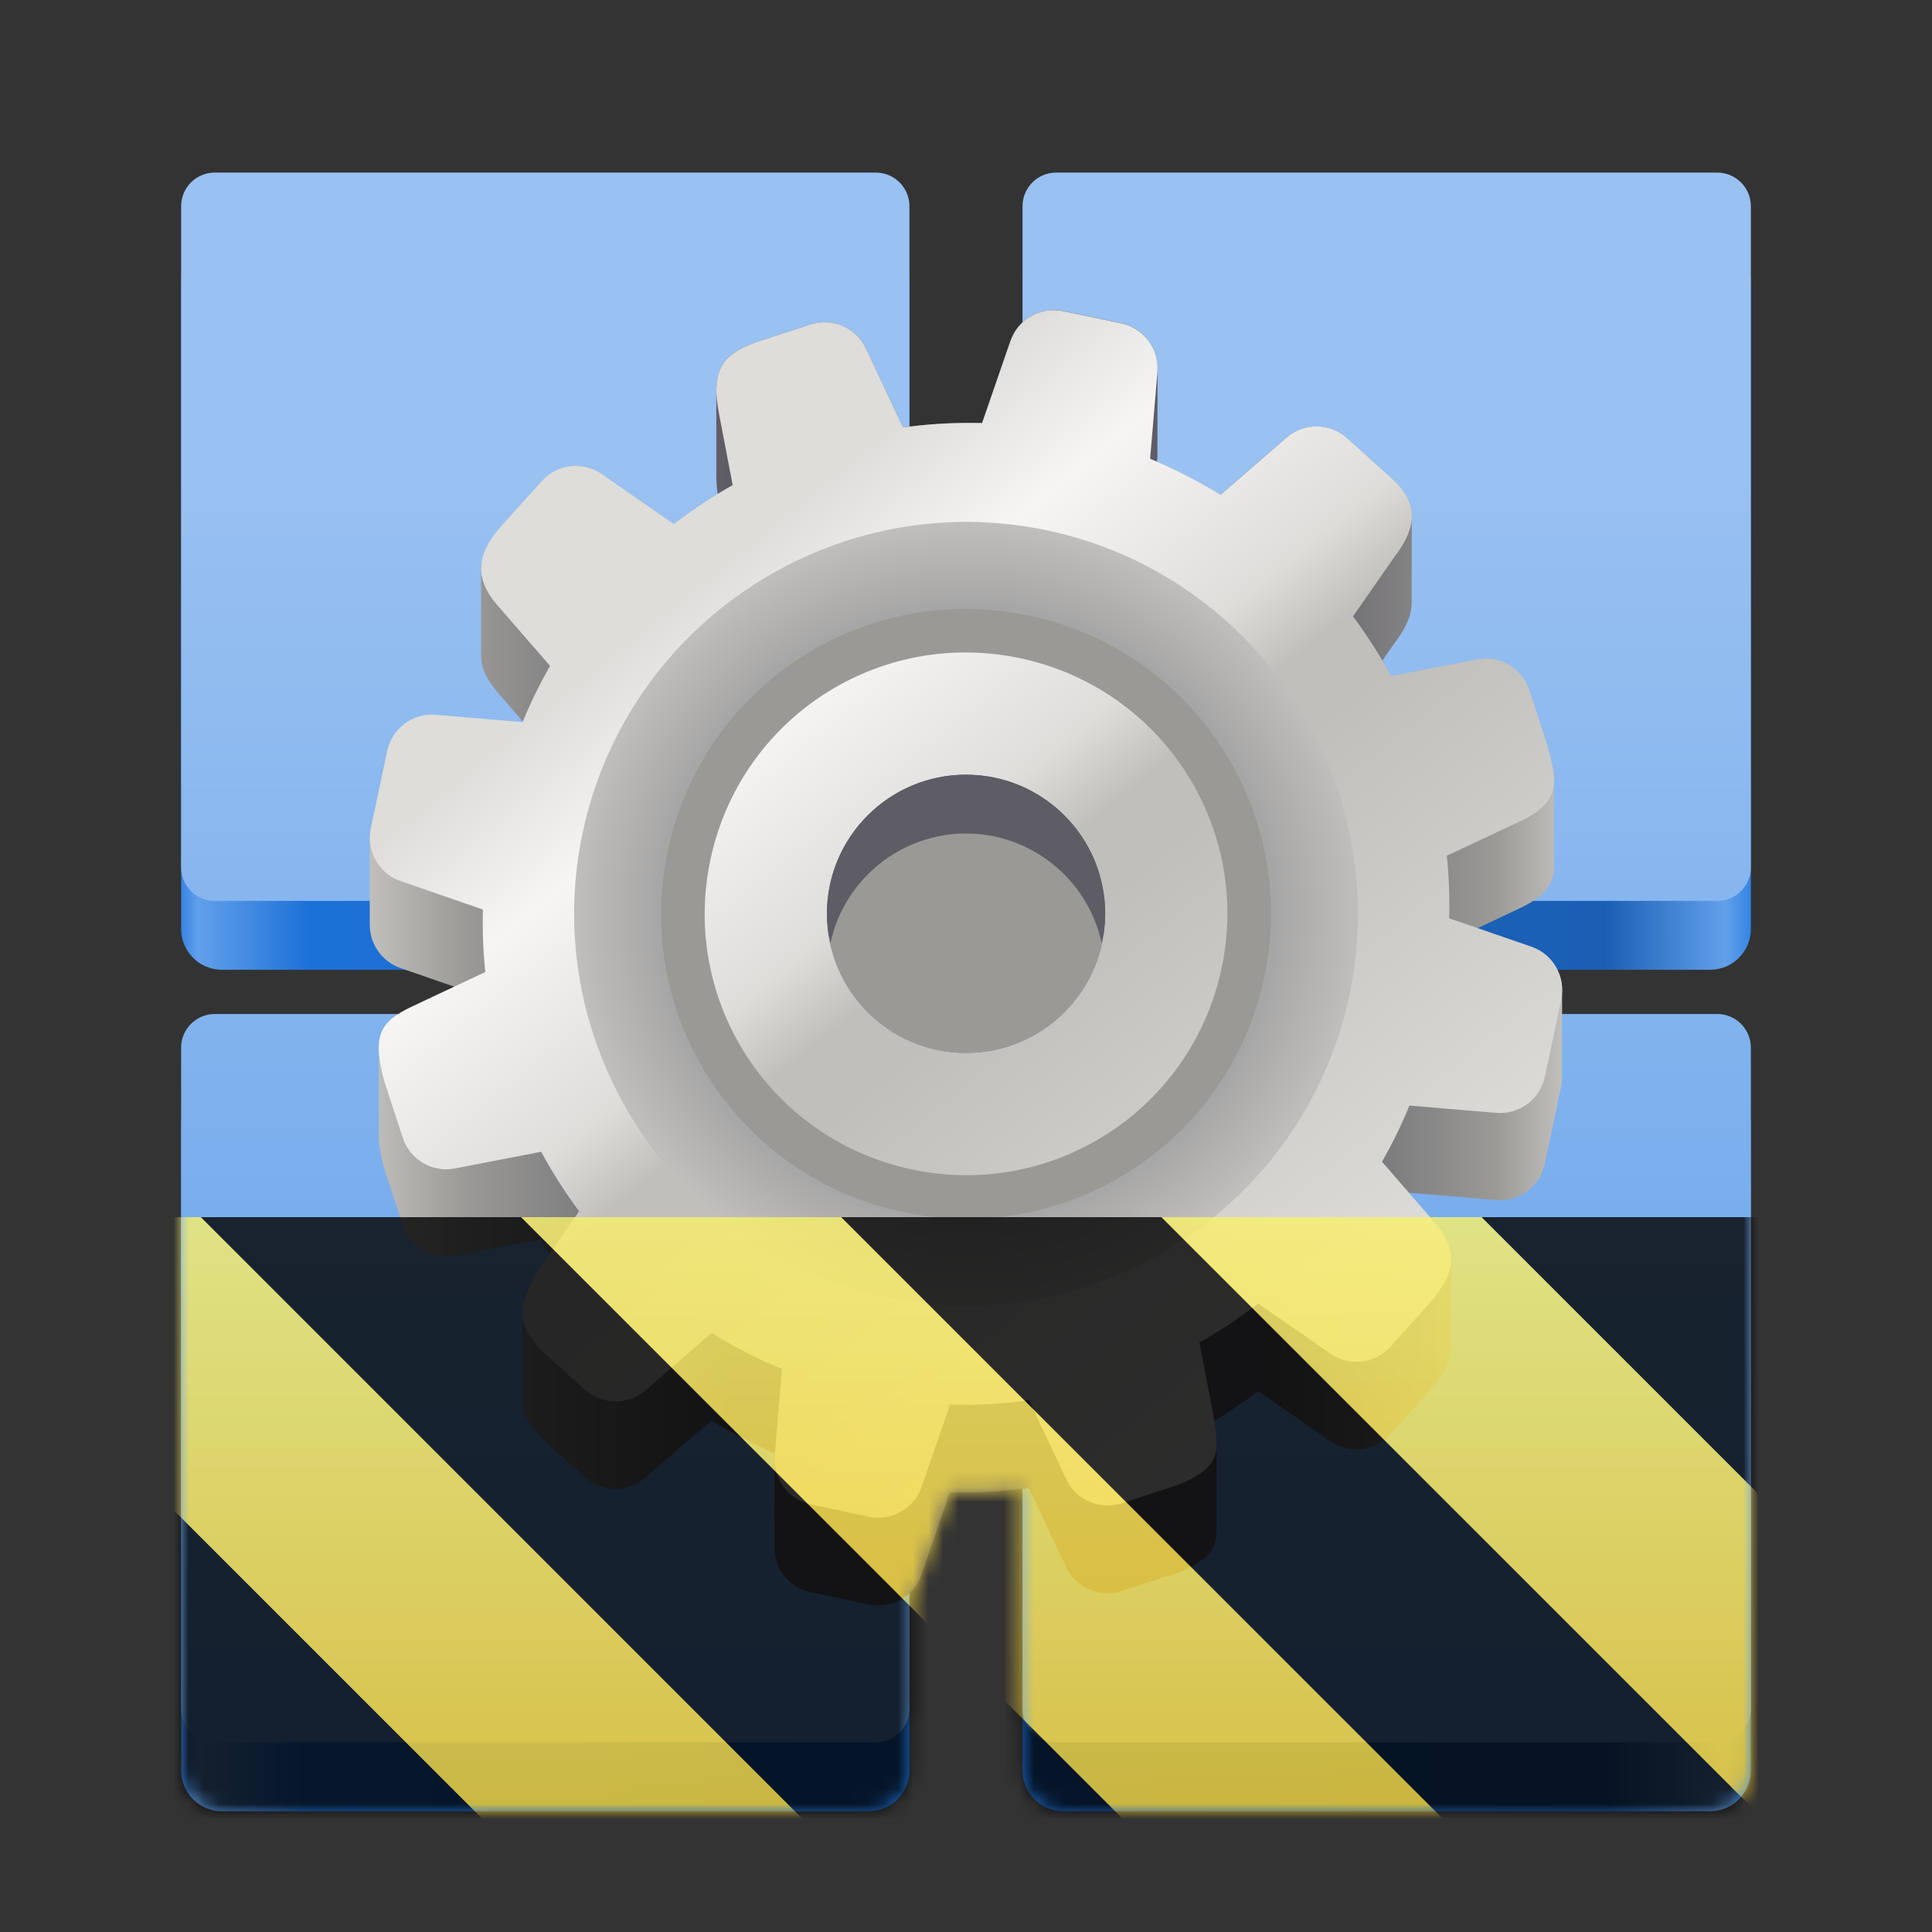 <?xml version="1.0" encoding="UTF-8"?>
<svg height="128px" viewBox="0 0 128 128" width="128px" xmlns="http://www.w3.org/2000/svg" xmlns:xlink="http://www.w3.org/1999/xlink">
    <rect x="0" y="0" width="128" height="128" fill="#333333" stroke="none"/>
    <filter id="a" height="100%" width="100%" x="0%" y="0%">
        <feColorMatrix color-interpolation-filters="sRGB" values="0 0 0 0 1 0 0 0 0 1 0 0 0 0 1 0 0 0 1 0"/>
    </filter>
    <linearGradient id="b" gradientUnits="userSpaceOnUse" x1="12" x2="116" y1="64.252" y2="64.252">
        <stop offset="0" stop-color="#3584e4"/>
        <stop offset="0.011" stop-color="#62a0ea"/>
        <stop offset="0.081" stop-color="#1c71d8"/>
        <stop offset="0.907" stop-color="#1a5fb4"/>
        <stop offset="0.984" stop-color="#62a0ea"/>
        <stop offset="1" stop-color="#3584e4"/>
    </linearGradient>
    <linearGradient id="c" gradientUnits="userSpaceOnUse" x1="78.866" x2="78.866" y1="31.639" y2="115.434">
        <stop offset="0" stop-color="#99c1f1"/>
        <stop offset="1" stop-color="#62a0ea"/>
    </linearGradient>
    <linearGradient id="d" gradientUnits="userSpaceOnUse" x1="24.502" x2="103.501" y1="62.491" y2="62.491">
        <stop offset="0" stop-color="#c0bfbc"/>
        <stop offset="0.082" stop-color="#9a9996"/>
        <stop offset="0.299" stop-color="#5e5c64"/>
        <stop offset="0.754" stop-color="#5e5c64"/>
        <stop offset="0.943" stop-color="#9a9996"/>
        <stop offset="1" stop-color="#c0bfbc"/>
    </linearGradient>
    <linearGradient id="e" gradientTransform="matrix(1.342 0.002 -0.002 1.342 -30.606 -49.796)" gradientUnits="userSpaceOnUse" x1="50.703" x2="86.856" y1="60.12" y2="104.576">
        <stop offset="0" stop-color="#deddda"/>
        <stop offset="0.149" stop-color="#deddda"/>
        <stop offset="0.28" stop-color="#f6f5f4"/>
        <stop offset="0.455" stop-color="#deddda"/>
        <stop offset="0.524" stop-color="#c0bfbc"/>
        <stop offset="0.58" stop-color="#c0bfbc"/>
        <stop offset="1" stop-color="#deddda"/>
    </linearGradient>
    <radialGradient id="f" cx="140" cy="416" gradientTransform="matrix(0.727 -0.002 0.002 0.721 -38.553 -239.243)" gradientUnits="userSpaceOnUse" r="36">
        <stop offset="0" stop-color="#77767b"/>
        <stop offset="0.35" stop-color="#77767b"/>
        <stop offset="1" stop-color="#c0bfbc"/>
    </radialGradient>
    <clipPath id="g">
        <rect height="128" width="128"/>
    </clipPath>
    <clipPath id="h">
        <rect height="128" width="128"/>
    </clipPath>
    <mask id="i">
        <g filter="url(#a)">
            <g clip-path="url(#h)" filter="url(#a)">
                <g clip-path="url(#g)">
                    <path d="m 14.711 16 h 42.832 c 1.5 0 2.711 1.207 2.711 2.707 v 42.836 c 0 1.5 -1.211 2.707 -2.711 2.707 h -42.832 c -1.504 0 -2.711 -1.207 -2.711 -2.707 v -42.836 c 0 -1.5 1.207 -2.707 2.711 -2.707 z m 55.746 0 h 42.832 c 1.504 0 2.711 1.207 2.711 2.707 v 42.836 c 0 1.5 -1.207 2.707 -2.711 2.707 h -42.832 c -1.5 0 -2.711 -1.207 -2.711 -2.707 v -42.836 c 0 -1.5 1.211 -2.707 2.711 -2.707 z m -55.746 55.746 h 42.832 c 1.5 0 2.711 1.211 2.711 2.711 v 42.832 c 0 1.5 -1.211 2.711 -2.711 2.711 h -42.832 c -1.504 0 -2.711 -1.211 -2.711 -2.711 v -42.832 c 0 -1.5 1.207 -2.711 2.711 -2.711 z m 55.746 0 h 42.832 c 1.504 0 2.711 1.211 2.711 2.711 v 42.832 c 0 1.5 -1.207 2.711 -2.711 2.711 h -42.832 c -1.5 0 -2.711 -1.211 -2.711 -2.711 v -42.832 c 0 -1.5 1.211 -2.711 2.711 -2.711 z m 0 0" fill="url(#b)" fill-rule="evenodd"/>
                    <path d="m 14.23 11.434 h 43.793 c 1.234 0 2.23 0.996 2.23 2.23 v 43.793 c 0 1.234 -0.996 2.23 -2.23 2.23 h -43.793 c -1.234 0 -2.23 -0.996 -2.23 -2.23 v -43.793 c 0 -1.234 0.996 -2.23 2.23 -2.23 z m 55.746 0 h 43.793 c 1.234 0 2.23 0.996 2.23 2.23 v 43.793 c 0 1.234 -0.996 2.23 -2.23 2.23 h -43.793 c -1.234 0 -2.23 -0.996 -2.23 -2.23 v -43.793 c 0 -1.234 0.996 -2.23 2.23 -2.23 z m -55.746 55.746 h 43.793 c 1.234 0 2.23 0.996 2.23 2.23 v 43.793 c 0 1.238 -0.996 2.23 -2.23 2.23 h -43.793 c -1.234 0 -2.23 -0.992 -2.23 -2.23 v -43.793 c 0 -1.234 0.996 -2.23 2.23 -2.23 z m 55.746 0 h 43.793 c 1.234 0 2.23 0.996 2.23 2.23 v 43.793 c 0 1.238 -0.996 2.23 -2.23 2.23 h -43.793 c -1.234 0 -2.23 -0.992 -2.23 -2.23 v -43.793 c 0 -1.234 0.996 -2.23 2.23 -2.23 z m 0 0" fill="url(#c)" fill-rule="evenodd"/>
                    <path d="m 77.609 63.434 c 0 7.516 -6.094 13.609 -13.609 13.609 s -13.609 -6.094 -13.609 -13.609 s 6.094 -13.609 13.609 -13.609 s 13.609 6.094 13.609 13.609 z m 0 0" fill="#9a9996" fill-rule="evenodd"/>
                    <path d="m 69.91 20.551 c -0.156 -0.004 -0.312 0 -0.469 0.02 c -0.152 0.02 -0.309 0.051 -0.457 0.094 c -0.301 0.082 -0.586 0.215 -0.852 0.387 c -0.066 0.047 -0.129 0.09 -0.191 0.137 c -0.062 0.051 -0.125 0.105 -0.184 0.156 c -0.059 0.055 -0.113 0.113 -0.168 0.172 c -0.055 0.059 -0.109 0.117 -0.16 0.18 v 0.004 c -0.051 0.062 -0.098 0.129 -0.145 0.199 c -0.043 0.07 -0.086 0.141 -0.129 0.211 v 0.004 c -0.039 0.074 -0.078 0.148 -0.113 0.227 v 0.004 c -0.016 0.039 -0.031 0.078 -0.047 0.117 c -0.008 0.02 -0.016 0.035 -0.02 0.055 c 0 0 -0.004 0.004 -0.004 0.004 v 0.004 c -0.008 0.02 -0.02 0.039 -0.023 0.059 v -0.004 l -1.883 5.449 c -0.242 -0.008 -0.488 -0.008 -0.73 -0.008 c -1.52 -0.008 -3.027 0.094 -4.508 0.301 l -2.457 -5.234 c -0.039 -0.086 -0.082 -0.168 -0.133 -0.25 c -0.047 -0.082 -0.098 -0.156 -0.152 -0.23 v -0.004 c -0.055 -0.074 -0.113 -0.145 -0.172 -0.215 v -0.004 c -0.059 -0.066 -0.121 -0.129 -0.188 -0.191 v -0.004 c -0.133 -0.125 -0.273 -0.238 -0.422 -0.336 c -0.152 -0.098 -0.309 -0.184 -0.473 -0.254 c -0.164 -0.07 -0.336 -0.129 -0.512 -0.168 c -0.176 -0.039 -0.352 -0.066 -0.535 -0.074 c -0.363 -0.02 -0.734 0.027 -1.098 0.145 l -3.738 1.219 h -0.004 c -0.379 0.148 -0.723 0.305 -1.027 0.48 c -0.23 0.133 -0.434 0.281 -0.613 0.445 c -0.059 0.055 -0.117 0.109 -0.172 0.168 v 0.004 c -0.051 0.059 -0.105 0.121 -0.152 0.188 s -0.094 0.133 -0.133 0.199 v 0.004 c -0.043 0.07 -0.078 0.141 -0.113 0.219 c 0 0 -0.004 0.004 -0.004 0.004 c -0.004 0.012 -0.012 0.031 -0.016 0.043 c -0.027 0.062 -0.055 0.125 -0.078 0.191 v 0.004 c -0.027 0.086 -0.055 0.168 -0.074 0.258 v 0.008 c -0.023 0.09 -0.043 0.18 -0.055 0.277 v 0.012 c -0.023 0.145 -0.027 0.312 -0.035 0.477 c 0 0.055 -0.012 0.102 -0.012 0.16 v 0.109 v 0.004 v 0.047 v 0.004 v 0.008 v 0.012 v 0.004 v 0.004 v 0.004 v 0.004 v 0.008 v 0.004 v 0.004 v 0.004 v 0.008 v 0.004 v 0.004 v 0.004 v 0.008 v 0.004 v 0.008 v 0.004 v 0.008 v 0.023 v 0.012 v 0.012 v 0.004 v 0.023 v 0.004 v 0.008 v 0.004 v 0.012 v 0.004 v 0.008 v 0.004 v 0.016 v 0.012 v 0.004 v 0.031 v 0.035 v 0.035 v 0.035 v 0.004 v 0.039 v 0.062 v 0.047 v 0.047 v 0.012 v 0.012 v 0.004 v 0.051 v 0.078 v 0.027 v 0.004 v 0.055 v 0.004 v 0.059 v 0.051 v 0.082 v 0.07 v 0.074 v 0.078 v 0.078 v 0.125 v 0.09 v 0.094 v 0.094 v 0.098 v 0.09 v 0.109 v 0.105 v 0.117 v 0.133 v 0.121 v 0.125 v 0.137 v 0.137 v 0.141 v 0.137 c 0 0.074 -0.004 0.152 0 0.23 c -0.004 0.047 -0.004 0.094 0 0.141 c -0.004 0.059 -0.004 0.121 0 0.184 c -0.004 0.055 -0.004 0.113 0 0.168 c -0.004 0.059 -0.004 0.117 0 0.176 c -0.004 0.059 -0.004 0.117 0 0.18 c -0.004 0.055 -0.004 0.113 0 0.172 c -0.004 0.066 -0.004 0.133 0 0.203 c -0.004 0.059 -0.004 0.121 0 0.18 c -0.004 0.074 -0.004 0.145 0 0.219 c -0.004 0.07 -0.004 0.141 0 0.211 c -0.004 0.07 -0.004 0.137 0 0.211 c -0.008 0.363 0.023 0.777 0.094 1.246 c -1.004 0.613 -1.977 1.281 -2.91 2.004 l -4.773 -3.312 c -0.078 -0.055 -0.156 -0.105 -0.238 -0.152 c -0.246 -0.137 -0.504 -0.238 -0.77 -0.305 c -0.086 -0.02 -0.176 -0.039 -0.266 -0.051 c -0.09 -0.016 -0.18 -0.023 -0.27 -0.027 c -0.086 -0.008 -0.176 -0.008 -0.266 -0.008 c -0.09 0.004 -0.18 0.012 -0.27 0.02 c -0.176 0.023 -0.352 0.059 -0.523 0.113 c -0.086 0.023 -0.172 0.055 -0.254 0.086 c -0.168 0.07 -0.332 0.152 -0.488 0.25 c -0.152 0.098 -0.301 0.211 -0.438 0.336 v 0.004 c -0.066 0.062 -0.137 0.125 -0.199 0.195 v 0.004 l -2.633 2.922 v 0.004 c -0.227 0.25 -0.426 0.496 -0.598 0.742 c -0.086 0.121 -0.168 0.242 -0.238 0.363 c -0.074 0.121 -0.137 0.242 -0.195 0.359 c -0.059 0.117 -0.109 0.234 -0.152 0.352 v 0.004 c -0.043 0.117 -0.082 0.234 -0.109 0.352 v 0.004 c -0.012 0.035 -0.016 0.074 -0.023 0.109 c -0.004 0.02 -0.008 0.039 -0.012 0.059 c -0.004 0.02 -0.008 0.039 -0.012 0.059 c -0.004 0.039 -0.016 0.078 -0.02 0.117 v 0.012 c -0.008 0.055 -0.008 0.105 -0.012 0.156 c 0 0.027 -0.004 0.059 -0.004 0.086 v 0.02 v 0.004 v 0.004 c -0.004 0.012 -0.004 0.023 -0.004 0.031 v 0.004 v 0.004 v 0.004 v 0.008 h -0.004 v 0.016 v 0.059 v 0.004 v 0.004 v 0.004 v 0.008 v 0.012 v 0.004 v 0.02 v 0.012 v 0.012 v 0.012 v 0.023 v 0.02 v 0.016 v 0.02 v 0.023 v 0.031 v 0.023 v 0.027 v 0.023 v 0.031 v 0.031 v 0.031 v 0.031 v 0.039 v 0.039 v 0.039 v 0.043 v 0.02 v 0.008 v 0.016 v 0.008 v 0.016 v 0.004 v 0.02 v 0.023 v 0.004 v 0.023 v 0.023 v 0.004 v 0.02 v 0.027 v 0.023 v 0.004 v 0.02 v 0.008 v 0.008 v 0.082 v 0.059 v 0.066 v 0.066 v 0.07 v 0.066 v 0.086 v 0.078 v 0.086 v 0.082 v 0.09 v 0.094 v 0.098 v 0.09 c -0.004 0.039 0 0.078 0 0.117 v 0.094 c -0.004 0.043 -0.004 0.086 0 0.125 c -0.004 0.039 -0.004 0.078 0 0.117 c -0.004 0.039 0 0.074 0 0.113 c -0.004 0.043 -0.004 0.086 0 0.133 c -0.004 0.043 -0.004 0.086 0 0.129 c -0.004 0.043 -0.004 0.09 0 0.133 c -0.004 0.047 -0.004 0.094 0 0.141 c -0.004 0.047 -0.004 0.098 0 0.145 c -0.004 0.047 -0.004 0.098 0 0.148 c -0.004 0.047 -0.004 0.094 0 0.145 c -0.004 0.055 -0.004 0.109 0 0.164 c -0.004 0.055 -0.004 0.109 0 0.164 c -0.004 0.055 -0.004 0.113 0 0.172 c -0.004 0.055 -0.004 0.113 0 0.172 c -0.004 0.062 -0.004 0.121 0 0.18 c -0.004 0.062 -0.004 0.125 0 0.188 c -0.004 0.059 -0.004 0.117 0 0.176 c -0.004 0.07 -0.004 0.141 0 0.211 c -0.004 0.066 -0.004 0.133 0 0.199 c -0.004 0.07 -0.004 0.141 0 0.211 c -0.004 0.07 -0.004 0.145 0 0.215 c -0.035 0.832 0.312 1.656 1.07 2.531 l 1.703 1.961 v 0.004 c -0.008 0.02 -0.016 0.039 -0.023 0.059 l -5.75 -0.484 c -0.094 -0.008 -0.191 -0.012 -0.285 -0.012 s -0.188 0.008 -0.277 0.016 c -0.184 0.02 -0.367 0.059 -0.539 0.109 c -0.086 0.023 -0.172 0.051 -0.258 0.086 c -0.168 0.066 -0.328 0.145 -0.48 0.238 c -0.074 0.051 -0.148 0.098 -0.223 0.152 c -0.07 0.055 -0.141 0.109 -0.207 0.172 c -0.066 0.059 -0.129 0.121 -0.191 0.188 s -0.121 0.133 -0.18 0.203 c -0.055 0.07 -0.105 0.145 -0.156 0.223 c -0.051 0.074 -0.098 0.152 -0.141 0.234 v 0.004 c -0.039 0.078 -0.082 0.16 -0.117 0.242 v 0.004 c -0.035 0.086 -0.066 0.172 -0.094 0.262 v 0.004 c -0.027 0.09 -0.051 0.176 -0.07 0.27 v 0.004 l -0.262 1.234 v 0.004 l -0.004 0.004 v 0.008 l -0.004 0.004 v 0.023 l -0.547 2.57 v 0.004 l -0.27 1.277 v 0.008 c -0.023 0.102 -0.039 0.207 -0.051 0.309 v 0.023 c 0 0.012 0 0.023 -0.004 0.035 v 0.008 v 0.004 v 0.004 v 0.004 c 0 0.016 -0.004 0.027 -0.004 0.043 c 0 0.031 -0.004 0.059 -0.004 0.09 v 0.004 v 0.004 v 0.008 v 0.02 s -0.004 0.004 -0.004 0.004 v 0.012 v 0.004 v 0.039 v 0.012 v 0.117 l -0.004 0.004 v 0.008 v 0.004 v 0.023 v 0.016 v 0.023 v 0.004 v 0.016 v 0.004 v 0.016 v 0.02 v 0.004 v 0.02 v 0.004 v 0.035 v 0.027 v 0.027 v 0.031 v 0.031 v 0.031 v 0.035 v 0.055 v 0.039 v 0.043 v 0.047 v 0.047 v 0.047 v 0.051 v 0.055 v 0.055 v 0.059 v 0.062 v 0.062 v 0.07 v 0.066 c 0 0.016 0.004 0.027 0.004 0.039 v 0.035 c -0.004 0.027 0 0.051 0 0.078 v 0.004 v 0.078 c -0.004 0.055 -0.004 0.109 -0.004 0.164 v 0.094 v 0.094 v 0.098 v 0.102 v 0.102 v 0.109 v 0.113 v 0.117 v 0.117 c 0 0.023 0.004 0.043 0.004 0.066 c -0.004 0.043 0 0.082 0 0.125 c -0.004 0.043 0 0.082 0 0.125 c -0.004 0.07 -0.004 0.141 -0.004 0.211 v 0.145 v 0.148 v 0.152 v 0.16 v 0.16 v 0.172 v 0.172 v 0.172 v 0.195 v 0.191 v 0.199 v 0.199 v 0.211 c -0.004 0.07 0 0.141 0.004 0.211 c -0.047 1.312 0.758 2.535 2.035 2.977 l 3.598 1.246 l -2.809 1.324 c -0.383 0.18 -0.715 0.355 -0.996 0.539 c -0.211 0.137 -0.395 0.281 -0.547 0.434 c -0.055 0.051 -0.102 0.102 -0.148 0.156 c -0.047 0.055 -0.09 0.105 -0.129 0.16 v 0.004 c -0.039 0.055 -0.078 0.113 -0.109 0.172 v 0.004 c -0.035 0.059 -0.066 0.117 -0.094 0.18 c -0.027 0.062 -0.055 0.129 -0.078 0.195 c -0.023 0.066 -0.043 0.137 -0.059 0.207 c -0.016 0.07 -0.027 0.145 -0.039 0.219 v 0.016 c -0.02 0.117 -0.023 0.246 -0.027 0.379 c 0 0.008 0 0.016 -0.004 0.023 c 0 0.027 -0.004 0.047 -0.004 0.07 v 0.234 v 0.004 v 0.004 v 0.004 v 0.008 v 0.008 v 0.004 v 0.008 v 0.004 v 0.008 v 0.008 v 0.004 v 0.004 v 0.004 v 0.004 v 0.004 v 0.016 v 0.004 v 0.004 v 0.004 v 0.004 v 0.008 v 0.008 v 0.008 v 0.004 v 0.004 v 0.004 v 0.012 v 0.004 v 0.008 v 0.004 v 0.008 v 0.004 v 0.004 v 0.004 v 0.008 v 0.004 v 0.008 v 0.008 v 0.004 v 0.008 v 0.004 v 0.004 v 0.008 v 0.008 v 0.004 v 0.008 v 0.004 v 0.004 v 0.008 v 0.008 v 0.004 v 0.016 v 0.004 v 0.008 v 0.004 v 0.004 v 0.008 v 0.012 v 0.004 v 0.004 v 0.012 v 0.008 v 0.016 v 0.02 v 0.023 v 0.004 v 0.016 v 0.004 v 0.004 v 0.016 v 0.004 v 0.02 v 0.004 v 0.004 v 0.016 v 0.004 v 0.02 v 0.004 v 0.008 v 0.016 v 0.004 v 0.02 v 0.004 v 0.027 v 0.004 v 0.02 v 0.004 v 0.027 v 0.023 v 0.004 v 0.02 v 0.012 v 0.012 v 0.039 v 0.035 v 0.004 v 0.031 v 0.004 v 0.027 v 0.066 v 0.07 v 0.074 v 0.078 v 0.078 v 0.082 v 0.066 c 0 0.066 -0.004 0.133 0 0.203 v 0.098 v 0.098 v 0.105 v 0.102 c -0.004 0.039 -0.004 0.082 0 0.121 c -0.004 0.039 -0.004 0.078 0 0.117 c -0.004 0.039 -0.004 0.078 0 0.117 c -0.004 0.043 -0.004 0.086 0 0.125 c -0.004 0.043 -0.004 0.086 0 0.133 c -0.004 0.043 -0.004 0.086 0 0.133 c -0.004 0.047 -0.004 0.094 0 0.141 c -0.004 0.047 -0.004 0.094 0 0.141 c -0.004 0.051 -0.004 0.102 0 0.152 c -0.004 0.047 -0.004 0.094 0 0.145 c -0.004 0.055 -0.004 0.109 0 0.164 c -0.004 0.055 -0.004 0.109 0 0.164 c -0.004 0.055 -0.004 0.109 0 0.168 c -0.004 0.055 -0.004 0.113 0 0.172 c -0.004 0.059 -0.004 0.117 0 0.172 c -0.004 0.062 -0.004 0.121 0 0.184 c -0.004 0.062 -0.004 0.129 0 0.199 c -0.004 0.062 -0.004 0.129 0 0.199 c -0.004 0.066 -0.004 0.133 0 0.203 c -0.004 0.066 -0.004 0.137 0 0.211 c -0.004 0.066 -0.004 0.141 0 0.211 c -0.02 0.609 0.109 1.359 0.367 2.324 l 1.219 3.734 c 0.473 1.453 1.953 2.328 3.453 2.039 l 5.715 -1.102 c 0.188 0.34 0.379 0.68 0.574 1.016 l -0.004 0.008 l -0.004 0.004 l -0.164 0.238 l -0.605 0.871 v 0.004 c -0.047 0.078 -0.078 0.145 -0.121 0.223 c -0.02 0.031 -0.031 0.062 -0.051 0.094 c -0.008 0.012 -0.012 0.027 -0.02 0.039 c -0.008 0.012 -0.012 0.023 -0.02 0.031 c -0.008 0.016 -0.016 0.031 -0.023 0.043 c -0.078 0.145 -0.168 0.301 -0.23 0.434 c -0.129 0.27 -0.234 0.52 -0.32 0.75 v 0.004 c -0.055 0.152 -0.086 0.289 -0.121 0.43 c -0.02 0.07 -0.047 0.148 -0.062 0.215 v 0.008 c -0.004 0.023 -0.008 0.047 -0.012 0.07 v 0.008 v 0.004 c -0.008 0.039 -0.012 0.074 -0.02 0.109 c -0.004 0.031 -0.008 0.062 -0.012 0.094 v 0.016 v 0.004 c -0.004 0.031 -0.004 0.062 -0.004 0.09 c -0.004 0.016 -0.004 0.027 -0.004 0.043 v 0.012 s -0.004 0 -0.004 0.004 v 0.008 v 0.004 v 0.043 v 0.004 c 0 0.02 -0.004 0.035 -0.004 0.055 v 0.086 v 0.004 v 0.008 v 0.004 v 0.008 v 0.004 v 0.004 v 0.008 v 0.004 v 0.008 v 0.008 v 0.004 v 0.004 v 0.012 v 0.004 v 0.004 v 0.027 v 0.008 v 0.004 v 0.004 v 0.004 v 0.016 v 0.004 v 0.02 v 0.023 v 0.023 v 0.039 v 0.027 v 0.016 v 0.039 v 0.004 v 0.016 v 0.004 v 0.023 c -0.004 0.016 0 0.031 0 0.047 c -0.004 0.012 0 0.023 0 0.035 v 0.004 c -0.004 0.012 0 0.023 0 0.039 c -0.004 0.012 0 0.027 0 0.043 c -0.004 0.012 0 0.027 0 0.039 v 0.004 c -0.004 0.016 0 0.031 0 0.043 v 0.004 c -0.004 0.023 0 0.051 0 0.074 c -0.004 0.016 0 0.035 0 0.051 c -0.004 0.02 0 0.035 0 0.055 c -0.004 0.02 0 0.039 0 0.059 c -0.004 0.02 0 0.039 0 0.059 c -0.004 0.023 0 0.043 0 0.062 c -0.004 0.023 0 0.047 0 0.066 c -0.004 0.023 0 0.047 0 0.07 c -0.004 0.035 -0.004 0.07 0 0.109 c -0.004 0.023 -0.004 0.047 0 0.074 c -0.004 0.027 -0.004 0.055 0 0.078 c -0.004 0.031 -0.004 0.059 0 0.086 c -0.004 0.023 -0.004 0.051 0 0.078 c -0.004 0.027 -0.004 0.055 0 0.082 c -0.004 0.035 -0.004 0.07 0 0.105 c -0.004 0.035 -0.004 0.066 0 0.098 c -0.004 0.035 -0.004 0.07 0 0.102 c -0.004 0.035 -0.004 0.066 0 0.102 c -0.004 0.039 -0.004 0.074 0 0.109 c -0.004 0.039 -0.004 0.078 0 0.113 c -0.004 0.039 -0.004 0.078 0 0.117 c -0.004 0.039 -0.004 0.082 0 0.121 c -0.004 0.043 -0.004 0.082 0 0.125 c -0.004 0.039 -0.004 0.082 0 0.121 c -0.004 0.043 -0.004 0.086 0 0.129 c -0.004 0.051 -0.004 0.102 0 0.152 c -0.004 0.047 -0.004 0.098 0 0.145 c -0.004 0.051 -0.004 0.098 0 0.148 c -0.004 0.051 -0.004 0.102 0 0.152 c -0.004 0.055 -0.004 0.105 0 0.156 c -0.004 0.059 -0.004 0.109 0 0.164 c -0.004 0.059 -0.004 0.113 0 0.168 c -0.004 0.055 -0.004 0.109 0 0.164 c -0.004 0.066 -0.004 0.129 0 0.188 c -0.004 0.066 -0.004 0.125 0 0.188 c -0.004 0.062 -0.004 0.125 0 0.188 c -0.004 0.066 -0.004 0.133 0 0.199 c -0.004 0.066 -0.004 0.137 0 0.203 c -0.004 0.07 -0.004 0.137 0 0.207 c -0.004 0.07 -0.004 0.137 0 0.207 c -0.047 0.961 0.438 1.648 1.211 2.551 l 2.93 2.625 c 1.133 1.023 2.852 1.043 4.008 0.039 l 4.371 -3.793 h 0.004 c 1.332 0.828 2.734 1.562 4.203 2.191 v 0.004 l -0.004 0.031 l -0.004 0.035 l -0.012 0.152 v 0.023 c 0 0.012 -0.004 0.023 -0.004 0.035 v 0.008 v 0.008 v 0.004 v 0.004 c -0.004 0 0 0.004 0 0.004 c -0.004 0.016 -0.004 0.031 -0.004 0.051 c 0 0.031 -0.004 0.066 -0.004 0.098 v 0.023 v 0.18 v 0.004 v 0.008 v 0.008 v 0.004 v 0.008 v 0.004 v 0.02 v 0.004 v 0.008 v 0.004 v 0.004 v 0.008 v 0.004 v 0.008 v 0.008 v 0.004 v 0.008 v 0.004 v 0.004 v 0.008 v 0.004 v 0.004 v 0.008 v 0.004 v 0.004 v 0.004 v 0.004 v 0.004 v 0.004 v 0.008 v 0.004 v 0.008 v 0.004 v 0.004 v 0.004 v 0.004 v 0.008 v 0.004 v 0.008 v 0.004 v 0.004 v 0.004 v 0.008 v 0.004 v 0.008 v 0.004 v 0.004 v 0.004 v 0.012 v 0.004 v 0.012 v 0.004 v 0.004 v 0.008 v 0.004 v 0.004 v 0.012 v 0.004 v 0.004 v 0.012 v 0.004 v 0.016 v 0.004 v 0.016 v 0.004 v 0.016 v 0.004 v 0.016 v 0.004 v 0.02 v 0.016 v 0.004 v 0.004 v 0.02 v 0.004 v 0.016 v 0.004 v 0.02 v 0.004 v 0.02 v 0.004 v 0.023 v 0.023 v 0.027 v 0.023 v 0.027 v 0.004 v 0.023 v 0.027 v 0.004 v 0.023 v 0.004 v 0.055 v 0.004 v 0.059 v 0.066 v 0.066 v 0.07 c -0.004 0.023 0 0.047 0 0.07 v 0.004 c -0.004 0.039 0 0.074 0 0.113 v 0.082 c -0.004 0.027 0 0.059 0 0.086 c -0.004 0.027 0 0.059 0 0.086 c -0.004 0.031 0 0.062 0 0.094 c -0.004 0.031 0 0.062 0 0.094 c -0.004 0.031 0 0.066 0 0.098 c -0.004 0.035 0 0.07 0 0.105 c -0.004 0.035 0 0.07 0 0.105 c -0.004 0.039 0 0.074 0 0.109 c -0.004 0.059 -0.004 0.113 0 0.168 c -0.004 0.043 -0.004 0.086 0 0.129 c -0.004 0.043 -0.004 0.082 0 0.125 c -0.004 0.043 -0.004 0.086 0 0.129 c -0.004 0.035 0 0.074 0 0.109 c -0.004 0.055 -0.004 0.109 -0.004 0.16 v 0.145 v 0.148 c 0 0.051 0 0.102 0.004 0.152 c -0.004 0.051 -0.004 0.109 0 0.16 c -0.004 0.055 -0.004 0.109 0 0.164 c -0.004 0.055 -0.004 0.109 0 0.164 c -0.004 0.059 -0.004 0.117 0 0.176 c -0.004 0.062 -0.004 0.121 0 0.18 c -0.004 0.062 -0.004 0.125 0 0.188 c -0.004 0.062 -0.004 0.125 0 0.191 c -0.004 0.062 -0.004 0.129 0 0.195 c -0.004 0.066 -0.004 0.133 0 0.203 c -0.004 0.066 -0.004 0.137 0 0.207 c -0.004 0.07 -0.004 0.145 0 0.219 c -0.055 1.461 0.953 2.762 2.402 3.07 l 3.844 0.812 c 1.496 0.316 2.992 -0.527 3.492 -1.973 l 1.883 -5.453 c 1.77 0.051 3.523 -0.055 5.238 -0.293 l 2.461 5.234 c 0.648 1.383 2.23 2.066 3.684 1.594 l 3.734 -1.219 c 2.148 -0.848 2.586 -1.73 2.551 -2.859 c 0.004 -0.07 0.004 -0.141 0 -0.215 c 0.004 -0.066 0.004 -0.137 0 -0.203 c 0.004 -0.07 0.004 -0.137 0 -0.207 c 0.004 -0.066 0.004 -0.129 0 -0.195 c 0.004 -0.066 0.004 -0.129 0 -0.191 c 0.004 -0.062 0.004 -0.125 0 -0.188 c 0.004 -0.059 0.004 -0.117 0 -0.18 c 0.004 -0.059 0.004 -0.117 0 -0.176 c 0.004 -0.051 0.004 -0.102 0 -0.152 c 0.004 -0.059 0.004 -0.117 0 -0.176 c 0.004 -0.051 0.004 -0.105 0 -0.16 c 0.004 -0.051 0.004 -0.102 0 -0.152 c 0.004 -0.047 0.004 -0.098 0 -0.148 c 0.004 -0.066 0.004 -0.137 0 -0.211 c 0 -0.02 0 -0.039 0 -0.062 c 0.004 -0.047 0.004 -0.094 0.004 -0.141 c 0 -0.043 0 -0.086 0 -0.129 c 0 -0.043 0 -0.082 0 -0.125 c 0 -0.039 0 -0.078 0 -0.113 c 0 -0.043 0 -0.086 0 -0.129 c 0 -0.035 0 -0.07 0 -0.109 c 0 -0.035 0 -0.07 0 -0.109 c 0 -0.035 0 -0.066 0 -0.102 c 0 -0.035 0 -0.07 0 -0.102 c 0 -0.035 0 -0.066 0 -0.098 s 0 -0.062 0 -0.094 s 0 -0.062 0 -0.09 c 0 -0.043 0 -0.086 0 -0.129 c 0 -0.027 0 -0.051 0 -0.078 s 0 -0.051 0 -0.078 c 0 -0.027 0 -0.051 0 -0.078 c 0 -0.023 0 -0.047 0 -0.07 c 0 -0.023 0 -0.047 0 -0.07 c 0 -0.031 0 -0.062 0 -0.098 c 0 -0.008 0 -0.02 0 -0.027 c 0 -0.031 0 -0.062 0 -0.09 c 0 -0.02 0 -0.039 0 -0.059 c 0 -0.016 0 -0.035 0 -0.055 c 0 -0.008 0 -0.016 0 -0.023 c 0 -0.012 0 -0.02 0 -0.027 c 0 -0.008 0 -0.016 0 -0.02 v -0.004 c 0 -0.008 0 -0.02 0 -0.027 c 0 -0.008 0 -0.012 0 -0.02 c 0 -0.016 0 -0.035 0 -0.047 c 0 -0.008 0 -0.016 0 -0.023 c 0 -0.004 0 -0.012 0 -0.016 v -0.004 c 0 -0.008 0 -0.012 0 -0.016 v -0.008 c 0 -0.004 0 -0.008 0 -0.016 c 0 -0.008 0 -0.012 0 -0.02 v -0.004 c 0 -0.004 0 -0.012 0 -0.016 v -0.004 c 0 -0.004 0 -0.008 0 -0.012 v -0.008 c 0 -0.004 0 -0.008 0 -0.012 v -0.004 c 0 -0.004 0 -0.008 0 -0.012 s 0 -0.004 0 -0.008 c 0 -0.004 0 -0.008 0 -0.012 v -0.004 c 0 -0.004 0 -0.008 0 -0.016 v -0.004 c 0 -0.004 0 -0.004 0 -0.008 v -0.008 c 0 -0.004 0 -0.008 0 -0.012 v -0.004 c 0 -0.004 0 -0.004 0 -0.008 c 0 -0.004 0 -0.004 0 -0.008 s 0 -0.004 0 -0.008 v -0.004 v -0.004 c 0 -0.004 0 -0.004 0 -0.008 v -0.008 v -0.004 c 0 -0.004 0 -0.008 0 -0.008 c 0 -0.004 0 -0.008 0 -0.012 v -0.004 c 0 -0.004 0 -0.004 0 -0.008 v -0.008 c 0 -0.004 0 -0.008 0 -0.008 v -0.004 s 0 -0.004 0 -0.008 v -0.008 v -0.004 v -0.008 v -0.004 v -0.008 c 0 -0.004 0 -0.004 0 -0.004 v -0.008 s 0 0 0 -0.004 v -0.008 v -0.004 v -0.004 c 0 -0.004 0 -0.004 0 -0.008 v -0.004 c 0 -0.004 0 -0.004 0 -0.008 v -0.031 c 0 -0.004 0 -0.004 0 -0.008 v -0.004 v -0.008 v -0.004 v -0.082 c 0 -0.004 0 -0.008 0 -0.008 v -0.086 c 0 -0.004 0 -0.012 0 -0.016 h -0.004 v -0.004 c 0 -0.223 -0.02 -0.457 -0.051 -0.703 v -0.008 c -0.031 -0.254 -0.074 -0.52 -0.117 -0.801 c 1.008 -0.617 1.984 -1.281 2.922 -2.004 l 4.777 3.316 c 1.254 0.871 2.961 0.676 3.984 -0.461 l 2.629 -2.926 c 0.941 -1.062 1.418 -2.027 1.379 -2.988 c 0.004 -0.07 0.004 -0.145 0 -0.219 c 0.004 -0.07 0.004 -0.137 0 -0.207 c 0.004 -0.066 0.004 -0.133 0 -0.199 c 0.004 -0.066 0.004 -0.133 0 -0.195 c 0.004 -0.062 0.004 -0.129 0 -0.191 c 0.004 -0.062 0.008 -0.121 0.004 -0.184 c 0.004 -0.062 0.004 -0.125 0 -0.184 c 0.004 -0.059 0.004 -0.117 0 -0.176 c 0.004 -0.055 0.004 -0.113 0 -0.168 c 0.004 -0.055 0.004 -0.109 0 -0.164 c 0.004 -0.051 0 -0.105 0 -0.156 c 0.004 -0.051 0 -0.105 0 -0.156 c 0 -0.047 0 -0.098 0 -0.145 s 0 -0.094 0 -0.137 c 0 -0.051 0 -0.098 0 -0.148 c 0 -0.043 0 -0.09 0 -0.133 c 0 -0.043 0 -0.086 0 -0.129 s 0 -0.086 0 -0.125 c 0 -0.059 0.004 -0.121 0 -0.18 c 0 -0.035 0.004 -0.074 0 -0.113 c 0 -0.035 0 -0.07 0 -0.109 c 0 -0.035 0 -0.07 0 -0.105 c 0 -0.016 0.004 -0.031 0.004 -0.051 c 0 -0.035 0 -0.07 0 -0.105 c 0 -0.027 0 -0.055 0 -0.086 c 0 -0.027 0 -0.059 0 -0.09 c 0 -0.051 0 -0.098 0 -0.148 c 0 -0.027 0 -0.055 0 -0.082 c 0 -0.027 0 -0.055 0 -0.082 c 0 -0.027 0 -0.051 0 -0.078 c 0 -0.023 0 -0.051 0 -0.074 c 0 -0.023 0 -0.047 0 -0.07 c 0 -0.023 0 -0.047 0 -0.07 c 0 -0.02 0 -0.043 0 -0.062 c 0 -0.031 0 -0.062 0 -0.098 c 0 -0.02 0 -0.039 0 -0.059 c 0 -0.016 0 -0.039 0 -0.055 c 0 -0.02 0 -0.039 0 -0.055 s 0 -0.035 0 -0.051 c 0 -0.016 0 -0.035 0 -0.051 c 0 -0.004 0 -0.012 0 -0.016 s 0 -0.004 0 -0.008 s 0 -0.016 0 -0.023 c 0 -0.004 0 -0.012 0 -0.016 v -0.004 c 0 -0.008 0 -0.016 0 -0.023 c 0 -0.016 0 -0.027 0 -0.043 c 0 0 0 -0.004 0 -0.008 c 0 -0.008 0 -0.012 0 -0.02 s 0 -0.012 0 -0.016 v -0.004 c 0 -0.008 0 -0.012 0 -0.016 c 0 -0.004 0 -0.008 0 -0.012 s 0 -0.008 0 -0.008 c 0 -0.004 0 -0.008 0 -0.012 c 0 -0.008 0 -0.016 0 -0.02 c 0 -0.004 0 -0.008 0 -0.016 c 0 -0.004 0 -0.008 0 -0.012 v -0.008 s 0 -0.004 0 -0.008 v -0.004 v -0.004 c 0 -0.004 0 -0.008 0 -0.012 v -0.004 c 0 -0.004 0 -0.004 0 -0.008 v -0.004 v -0.004 s 0 0 0 -0.004 v -0.008 v -0.004 s 0 -0.004 0 -0.008 v -0.004 v -0.004 s 0 0 0 -0.004 v -0.004 v -0.004 c 0 -0.004 0 -0.004 0 -0.008 v -0.004 v -0.004 c 0 -0.004 0 -0.004 0 -0.008 v -0.004 c 0 -0.004 0 -0.004 0 -0.008 c 0 0 0 0 0 -0.004 v -0.004 v -0.004 c 0 -0.004 0 -0.004 0 -0.008 s 0 -0.004 0 -0.004 v -0.008 s 0 0 0 -0.004 v -0.004 v -0.004 c 0 -0.004 0 -0.004 0 -0.004 v -0.008 v -0.004 v -0.004 s 0 0 0 -0.004 c 0 0 0 0 0 -0.004 v -0.004 c 0 -0.004 0 -0.004 0 -0.004 v -0.004 v -0.004 c 0 -0.004 0 -0.004 0 -0.004 v -0.035 v -0.004 v -0.133 v -0.004 v -0.059 c 0 -0.008 0 -0.016 0 -0.02 l -0.004 -0.004 c 0 -0.086 -0.004 -0.168 -0.016 -0.254 v -0.02 c 0 -0.012 0 -0.02 -0.004 -0.031 c -0.008 -0.086 -0.023 -0.176 -0.043 -0.266 v -0.004 c -0.004 -0.027 -0.016 -0.055 -0.023 -0.082 c -0.016 -0.07 -0.035 -0.141 -0.059 -0.215 c -0.016 -0.055 -0.043 -0.109 -0.066 -0.164 v -0.004 c -0.008 -0.016 -0.012 -0.027 -0.016 -0.043 c -0.012 -0.027 -0.023 -0.055 -0.035 -0.086 c -0.043 -0.102 -0.094 -0.199 -0.152 -0.301 v -0.004 c -0.055 -0.098 -0.113 -0.199 -0.184 -0.301 c -0.133 -0.207 -0.293 -0.41 -0.473 -0.617 v -0.004 l -1.707 -1.969 c 0.008 -0.02 0.016 -0.039 0.023 -0.059 l 5.754 0.484 c 1.523 0.129 2.902 -0.902 3.219 -2.395 l 0.824 -3.871 l 0.004 -0.02 h -0.008 l 0.008 -0.012 s 0.082 -0.414 0.258 -1.223 c 0.051 -0.246 0.07 -0.492 0.062 -0.734 c 0 -0.074 0 -0.145 0 -0.215 s 0 -0.141 0 -0.211 c 0 -0.066 0 -0.137 0 -0.203 c 0 -0.062 0 -0.125 0 -0.191 s 0.004 -0.133 0 -0.195 c 0.004 -0.062 0.004 -0.125 0 -0.188 c 0.004 -0.059 0.004 -0.121 0 -0.18 c 0.004 -0.059 0.004 -0.117 0 -0.176 c 0.004 -0.055 0.004 -0.109 0 -0.164 c 0.004 -0.051 0.004 -0.102 0 -0.152 c 0.004 -0.055 0.004 -0.113 0 -0.172 c 0.004 -0.051 0.004 -0.102 0 -0.152 c 0.004 -0.051 0.004 -0.098 0 -0.148 c 0.004 -0.047 0.004 -0.094 0 -0.141 c 0.004 -0.047 0.004 -0.094 0 -0.141 c 0.004 -0.043 0.004 -0.09 0 -0.133 c 0.004 -0.062 0.004 -0.125 0 -0.188 c 0 -0.043 0.004 -0.086 0 -0.129 c 0 -0.039 0.004 -0.078 0 -0.117 c 0 -0.02 0.004 -0.043 0.004 -0.062 c 0 -0.035 0 -0.074 0 -0.109 c 0 -0.035 0 -0.074 0 -0.109 s 0 -0.07 0 -0.105 c 0 -0.035 0 -0.066 0 -0.098 c 0 -0.035 0 -0.07 0 -0.102 s 0 -0.059 0 -0.09 s 0 -0.062 0 -0.09 c 0 -0.031 0 -0.059 0 -0.09 c 0 -0.016 0 -0.031 0 -0.051 c 0 -0.047 0 -0.098 0 -0.145 c 0 -0.027 0 -0.051 0 -0.078 c 0 -0.023 0 -0.047 0 -0.07 c 0 -0.023 0 -0.043 0 -0.066 c 0 -0.023 0 -0.047 0 -0.066 c 0 -0.023 0 -0.043 0 -0.062 c 0 -0.031 0 -0.062 0 -0.09 c 0 -0.02 0 -0.039 0 -0.059 c 0 -0.016 0 -0.035 0 -0.055 c 0 -0.016 0 -0.031 0 -0.047 s 0 -0.035 0 -0.051 s 0 -0.031 0 -0.047 c 0 -0.008 0 -0.012 0 -0.02 v -0.004 c 0 -0.004 0 -0.016 0 -0.023 c 0 -0.004 0 -0.008 0 -0.016 v -0.004 c 0 -0.004 0 -0.016 0 -0.023 c 0 -0.012 0 -0.023 0 -0.039 c 0 -0.004 0 -0.004 0 -0.008 s 0 -0.012 0 -0.016 c 0 -0.008 0 -0.012 0 -0.016 s 0 -0.004 0 -0.004 c 0 -0.008 0 -0.012 0 -0.02 c 0 0 0 -0.008 0 -0.012 v -0.004 c 0 -0.004 0 -0.008 0 -0.012 c 0 -0.004 0 -0.012 0 -0.02 c 0 -0.004 0 -0.008 0 -0.012 c 0 0 0 0 0 -0.004 c 0 -0.004 0 -0.004 0 -0.008 s 0 -0.004 0 -0.004 v -0.004 c 0 -0.004 0 -0.004 0 -0.008 v -0.004 s 0 0 0 -0.004 c 0 -0.004 0 -0.004 0 -0.008 v -0.004 c 0 -0.004 0 -0.008 0 -0.008 c 0 -0.004 0 -0.004 0 -0.004 c 0 -0.008 0 -0.012 0 -0.016 s 0 -0.008 0 -0.008 c 0 -0.004 0 -0.004 0 -0.008 v -0.004 c 0 -0.004 0 -0.004 0 -0.008 v -0.004 v -0.004 v -0.004 c 0 -0.004 0 -0.004 0 -0.008 s 0 -0.004 0 -0.004 c 0 -0.004 0 -0.004 0 -0.008 c 0 0 0 0 0 -0.004 v -0.004 v -0.004 c 0 -0.004 0 -0.004 0 -0.008 v -0.004 c 0 -0.004 0 -0.004 0 -0.004 v -0.008 v -0.004 v -0.004 s 0 0 0 -0.004 v -0.004 v -0.004 c 0 -0.004 0 -0.004 0 -0.004 v -0.004 v -0.004 c 0 -0.004 0 -0.004 0 -0.004 v -0.035 v -0.004 v -0.195 c 0 -0.16 -0.012 -0.312 -0.035 -0.469 c -0.023 -0.152 -0.062 -0.305 -0.109 -0.449 v -0.004 c -0.094 -0.297 -0.234 -0.574 -0.41 -0.824 v -0.004 c -0.086 -0.125 -0.184 -0.242 -0.293 -0.352 v -0.004 c -0.215 -0.223 -0.465 -0.414 -0.746 -0.566 c -0.07 -0.035 -0.145 -0.074 -0.219 -0.105 c -0.07 -0.031 -0.148 -0.062 -0.223 -0.09 l -3.598 -1.238 l 2.809 -1.328 c 1.812 -0.855 2.316 -1.719 2.281 -2.832 c 0.004 -0.074 0.004 -0.148 0.004 -0.223 c 0 -0.07 0 -0.141 0 -0.211 c 0 -0.066 0 -0.133 0 -0.199 c 0 -0.066 0 -0.129 0 -0.195 c 0 -0.062 0 -0.125 0 -0.188 s 0 -0.129 0 -0.191 c 0 -0.059 0 -0.117 0 -0.18 c 0 -0.059 0 -0.117 0 -0.176 c 0 -0.055 0 -0.109 0 -0.168 c 0 -0.051 0 -0.109 0 -0.164 c 0 -0.047 0 -0.094 0 -0.145 c 0 -0.055 0 -0.109 0 -0.164 c 0 -0.047 0.004 -0.098 0 -0.148 c 0.004 -0.047 0.004 -0.094 0 -0.145 c 0.004 -0.043 0.004 -0.09 0 -0.137 c 0.004 -0.047 0.004 -0.09 0 -0.137 c 0.004 -0.043 0.004 -0.086 0 -0.129 c 0.004 -0.039 0.004 -0.082 0 -0.125 c 0.004 -0.035 0.004 -0.066 0 -0.102 c 0.004 -0.047 0.004 -0.09 0 -0.137 c 0.004 -0.035 0.004 -0.074 0 -0.109 c 0.004 -0.035 0.004 -0.074 0 -0.109 c 0.004 -0.035 0.004 -0.07 0 -0.105 c 0.004 -0.047 0.004 -0.098 0 -0.148 c 0 -0.031 0.004 -0.062 0 -0.094 c 0 -0.031 0.004 -0.062 0 -0.094 c 0 -0.027 0.004 -0.059 0 -0.086 c 0 -0.027 0.004 -0.059 0 -0.086 c 0 -0.027 0.004 -0.055 0 -0.078 c 0 -0.023 0.004 -0.047 0 -0.07 c 0 -0.023 0.004 -0.047 0 -0.07 c 0.004 -0.039 0.004 -0.082 0 -0.121 c 0 -0.02 0.004 -0.047 0 -0.066 c 0 -0.023 0.004 -0.043 0 -0.066 c 0 -0.02 0.004 -0.039 0 -0.059 c 0 -0.02 0.004 -0.043 0 -0.059 c 0 -0.012 0 -0.02 0 -0.027 v -0.004 c 0 -0.008 0.004 -0.02 0 -0.027 c 0 -0.008 0 -0.016 0 -0.023 v -0.004 c 0 -0.008 0.004 -0.02 0 -0.027 c 0 -0.008 0 -0.016 0 -0.02 c 0 -0.004 0 -0.004 0 -0.004 c 0 -0.012 0.004 -0.02 0 -0.027 c 0 -0.008 0 -0.016 0 -0.023 c 0 -0.016 0.004 -0.031 0 -0.047 c 0 -0.008 0 -0.012 0 -0.02 v -0.004 c 0 -0.008 0 -0.012 0 -0.02 v -0.004 c 0 -0.004 0 -0.012 0 -0.02 v -0.004 c 0 -0.004 0 -0.012 0 -0.016 v -0.004 c 0 -0.004 0 -0.012 0 -0.016 v -0.004 v -0.004 c 0 -0.004 0 -0.008 0 -0.016 v -0.004 c 0 -0.004 0 -0.008 0 -0.012 s 0 -0.004 0 -0.004 v -0.004 c 0 -0.004 0 -0.008 0 -0.012 v -0.004 c 0 -0.008 0 -0.012 0 -0.016 v -0.008 c 0 -0.004 0 -0.004 0 -0.008 v -0.004 v -0.004 c 0 -0.004 0 -0.008 0 -0.016 v -0.004 c 0 -0.004 0 -0.004 0 -0.008 s 0 -0.004 0 -0.004 v -0.004 c 0 -0.004 0 -0.004 0 -0.008 s 0 -0.004 0 -0.008 c 0 -0.004 0 -0.008 0 -0.012 v -0.004 v -0.004 s 0 0 0 -0.004 v -0.008 v -0.004 v -0.004 c 0 -0.004 0 -0.004 0 -0.008 v -0.004 v -0.004 c 0 -0.004 0 -0.004 0 -0.008 v -0.008 c 0 -0.004 0 -0.008 0 -0.008 v -0.008 c 0 -0.004 0 -0.004 0 -0.004 v -0.008 c 0 -0.004 0 -0.008 0 -0.012 v -0.004 c 0 -0.004 0 -0.008 0 -0.012 v -0.004 v -0.004 v -0.008 s 0.004 -0.004 0.004 -0.008 c 0 -0.008 0 -0.016 0 -0.023 c 0 -0.008 0 -0.02 0 -0.027 c 0 -0.004 0 -0.012 0 -0.016 c 0 -0.016 0 -0.027 0 -0.039 c 0 -0.004 0 -0.004 0 -0.004 v -0.004 c 0 -0.004 0 -0.008 0 -0.008 c 0 -0.004 0 -0.008 0 -0.008 c 0 -0.004 0 -0.004 0 -0.008 v -0.012 s 0 0 0 -0.004 v -0.152 c 0 -0.004 -0.004 -0.012 -0.004 -0.016 v -0.008 c 0 -0.012 0 -0.023 0 -0.035 c -0.004 -0.141 -0.012 -0.281 -0.031 -0.426 v -0.016 c -0.023 -0.176 -0.051 -0.352 -0.09 -0.535 v -0.004 c -0.078 -0.371 -0.184 -0.766 -0.301 -1.195 v -0.004 l -1.215 -3.734 v -0.008 c -0.031 -0.09 -0.066 -0.176 -0.102 -0.262 s -0.078 -0.172 -0.121 -0.25 v -0.004 c -0.047 -0.078 -0.094 -0.156 -0.145 -0.234 c -0.051 -0.074 -0.105 -0.148 -0.164 -0.219 c -0.055 -0.07 -0.117 -0.141 -0.18 -0.203 c -0.062 -0.066 -0.129 -0.125 -0.195 -0.184 c -0.137 -0.117 -0.285 -0.223 -0.438 -0.316 c -0.309 -0.18 -0.648 -0.309 -1.004 -0.371 c -0.18 -0.031 -0.363 -0.047 -0.547 -0.047 c -0.094 0 -0.188 0.004 -0.281 0.016 c -0.09 0.008 -0.184 0.02 -0.277 0.039 l -5.711 1.102 c -0.184 -0.344 -0.379 -0.68 -0.578 -1.016 v -0.004 l 0.777 -1.117 c 0.816 -1.059 1.211 -1.984 1.176 -2.844 c 0.004 -0.074 0.004 -0.145 0 -0.215 c 0.004 -0.07 0.004 -0.141 0 -0.207 c 0.004 -0.066 0.004 -0.133 0 -0.199 c 0.004 -0.066 0.004 -0.137 0 -0.203 c 0.004 -0.062 0.004 -0.125 0 -0.191 c 0.004 -0.062 0.004 -0.121 0 -0.184 c 0.004 -0.059 0.004 -0.117 0 -0.18 c 0.004 -0.055 0.004 -0.113 0 -0.172 c 0.004 -0.055 0.004 -0.113 0 -0.168 c 0.004 -0.055 0.004 -0.113 0 -0.164 c 0.004 -0.051 0.004 -0.102 0 -0.152 c 0.004 -0.055 0.004 -0.105 0.004 -0.16 c 0 -0.051 0 -0.102 0 -0.148 s 0 -0.094 0 -0.141 s 0 -0.098 0 -0.145 c 0 -0.039 0 -0.078 0 -0.121 c 0 -0.047 0 -0.094 0 -0.141 c 0 -0.039 0 -0.082 0 -0.125 c 0 -0.039 0 -0.078 0 -0.117 c 0 -0.039 0 -0.082 0 -0.117 c 0 -0.039 0 -0.078 0 -0.113 c 0 -0.039 0 -0.07 0 -0.109 c 0 -0.051 0 -0.102 0 -0.152 c 0 -0.031 0 -0.062 0 -0.098 c 0 -0.031 0 -0.066 0 -0.098 s 0 -0.059 0 -0.09 s 0 -0.059 0 -0.09 c 0 -0.027 0 -0.055 0 -0.086 c 0 -0.023 0 -0.047 0 -0.07 c 0 -0.027 0 -0.055 0 -0.078 c 0 -0.039 0 -0.082 0 -0.121 c 0 -0.023 0 -0.047 0 -0.07 c 0 -0.012 0 -0.023 0 -0.035 c 0 -0.008 0 -0.02 0 -0.031 c 0 -0.02 0 -0.043 0 -0.066 c 0 -0.02 0 -0.039 0 -0.062 c 0 -0.016 0 -0.031 0 -0.051 s 0 -0.043 0 -0.062 s 0 -0.035 0 -0.055 c 0 -0.016 0 -0.031 0 -0.051 c 0 -0.016 0 -0.031 0 -0.047 c 0 -0.023 0.004 -0.043 0 -0.062 c 0 -0.012 0 -0.023 0 -0.035 c 0 -0.023 0.004 -0.051 0 -0.074 c 0 -0.016 0 -0.027 0 -0.039 s 0 -0.023 0 -0.035 c 0 -0.012 0 -0.023 0 -0.035 c 0 -0.004 0 -0.008 0 -0.012 v -0.004 c 0 -0.004 0 -0.012 0 -0.02 c 0 -0.004 0 -0.008 0 -0.012 c 0 -0.012 0 -0.02 0 -0.031 c 0 -0.004 0 -0.012 0 -0.016 c 0 -0.004 0 -0.004 0 -0.008 v -0.004 c 0 -0.004 0 -0.008 0 -0.012 s 0 -0.008 0 -0.012 v -0.004 s 0 -0.004 0 -0.008 v -0.004 c 0 -0.004 0 -0.008 0 -0.012 c 0 -0.008 0 -0.016 0 -0.023 c 0 -0.004 0 -0.004 0 -0.008 v -0.004 c 0 -0.004 0 -0.004 0 -0.004 v -0.008 s 0 -0.004 0 -0.008 v -0.004 v -0.004 v -0.004 c 0 -0.004 0 -0.004 0 -0.008 v -0.004 s 0 0 0 -0.004 v -0.008 s 0 -0.004 0 -0.008 c 0 0 0 0 0 -0.004 v -0.004 s 0 -0.004 0 -0.008 v -0.004 v -0.004 c 0 -0.004 0 -0.004 0 -0.004 v -0.004 v -0.008 v -0.086 v -0.004 v -0.02 v -0.008 v -0.004 v -0.004 v -0.035 c 0 -0.035 -0.004 -0.07 -0.004 -0.105 c 0 -0.004 0 -0.004 0 -0.008 c 0 0 0 -0.008 0 -0.012 l -0.004 -0.004 c -0.004 -0.062 -0.004 -0.129 -0.012 -0.191 v -0.008 c -0.016 -0.105 -0.035 -0.211 -0.062 -0.32 v -0.004 c -0.031 -0.105 -0.066 -0.211 -0.109 -0.316 c -0.039 -0.105 -0.09 -0.211 -0.148 -0.316 c -0.055 -0.105 -0.121 -0.207 -0.191 -0.309 v -0.004 c -0.07 -0.102 -0.152 -0.207 -0.234 -0.309 v -0.004 c -0.172 -0.203 -0.371 -0.41 -0.602 -0.613 v -0.004 l -2.926 -2.629 c -0.07 -0.066 -0.145 -0.125 -0.219 -0.18 c -0.148 -0.113 -0.309 -0.211 -0.473 -0.293 c -0.082 -0.039 -0.168 -0.074 -0.25 -0.105 c -0.172 -0.066 -0.344 -0.117 -0.523 -0.148 c -0.086 -0.02 -0.176 -0.031 -0.266 -0.039 c -0.18 -0.02 -0.359 -0.02 -0.535 -0.008 c -0.09 0.008 -0.18 0.02 -0.27 0.035 c -0.176 0.027 -0.352 0.074 -0.523 0.137 c -0.168 0.059 -0.336 0.137 -0.496 0.23 s -0.312 0.203 -0.457 0.328 l -4.371 3.789 c -1.332 -0.828 -2.734 -1.559 -4.203 -2.188 c -0.004 0 -0.004 -0.004 -0.008 -0.004 l 0.027 -0.219 c 0.012 -0.121 0.016 -0.242 0.008 -0.363 c 0.004 -0.07 0.004 -0.141 0 -0.215 c 0.004 -0.066 0.004 -0.137 0 -0.207 c 0.004 -0.066 0.004 -0.137 0 -0.207 c 0.004 -0.059 0.004 -0.117 0 -0.18 c 0.004 -0.066 0.008 -0.137 0.004 -0.203 c 0 -0.062 0 -0.125 0 -0.188 c 0 -0.059 0 -0.117 0 -0.18 c 0 -0.059 0 -0.113 0 -0.172 c 0 -0.055 0 -0.113 0 -0.168 c 0 -0.055 0 -0.109 0 -0.164 c 0 -0.051 0 -0.105 0 -0.156 c 0 -0.051 0 -0.105 0 -0.156 c 0 -0.047 0 -0.098 0 -0.148 c 0 -0.047 0 -0.094 0 -0.141 s 0 -0.094 0 -0.137 c 0 -0.047 0 -0.094 0 -0.141 c 0 -0.059 0.004 -0.117 0 -0.176 c 0 -0.043 0 -0.082 0 -0.125 c 0 -0.023 0.004 -0.047 0.004 -0.07 c 0 -0.039 0 -0.078 0 -0.117 c 0 -0.039 0 -0.074 0 -0.113 c 0 -0.035 0 -0.074 0 -0.109 c 0 -0.035 0 -0.066 0 -0.102 s 0 -0.07 0 -0.102 c 0 -0.035 0 -0.066 0 -0.098 s 0 -0.062 0 -0.094 s 0 -0.059 0 -0.09 c 0 -0.027 0 -0.055 0 -0.086 c 0 -0.027 0 -0.055 0 -0.082 c 0 -0.027 0 -0.055 0 -0.078 c 0 -0.027 0 -0.051 0 -0.078 c 0 -0.023 0 -0.051 0 -0.074 c 0 -0.035 0 -0.066 0 -0.102 c 0 -0.023 0 -0.043 0 -0.066 c 0 -0.02 0 -0.043 0 -0.062 s 0 -0.039 0 -0.059 c 0 -0.02 0 -0.039 0 -0.055 c 0 -0.02 0 -0.035 0 -0.055 c 0 -0.027 0 -0.059 0 -0.086 c 0 -0.016 0 -0.035 0 -0.047 c 0 -0.016 0 -0.035 0 -0.051 c 0 -0.012 0 -0.027 0 -0.043 c 0 -0.012 0 -0.027 0 -0.039 c 0 -0.02 0 -0.039 0 -0.059 c 0 -0.008 0 -0.016 0 -0.023 v -0.004 v -0.004 c 0 -0.004 0 -0.008 0 -0.008 c 0 -0.008 0 -0.012 0 -0.016 v -0.004 c 0 -0.008 0 -0.02 0 -0.027 c 0 -0.004 0 -0.008 0 -0.012 c 0 -0.004 0 -0.008 0 -0.012 v -0.004 c 0 -0.004 0 -0.004 0 -0.008 s 0 -0.004 0 -0.004 c 0 -0.004 0 -0.008 0 -0.012 s 0 -0.012 0 -0.016 s 0 -0.008 0 -0.012 v -0.004 c 0 -0.004 0 -0.004 0 -0.008 v -0.004 c 0 -0.004 0 -0.008 0 -0.008 c 0 -0.004 0 -0.004 0 -0.004 v -0.004 v -0.004 c 0 -0.004 0 -0.004 0 -0.004 v -0.008 v -0.004 v -0.004 v -0.004 v -0.004 v -0.004 s 0 0 0 -0.004 c 0 -0.004 0 -0.004 0 -0.008 v -0.004 v -0.004 v -0.004 v -0.004 c 0 -0.004 0 -0.004 0 -0.008 v -0.004 v -0.004 v -0.004 c 0 -0.004 0 -0.004 0 -0.008 v -0.012 c 0 -0.004 0 -0.004 0 -0.004 c 0 -0.004 0 -0.004 0 -0.008 v -0.234 c 0 -0.078 -0.008 -0.156 -0.012 -0.238 c 0 -0.004 0 -0.004 0 -0.004 v -0.02 c -0.008 -0.086 -0.02 -0.168 -0.035 -0.254 v -0.008 c -0.016 -0.082 -0.035 -0.164 -0.055 -0.246 v -0.004 c -0.023 -0.082 -0.047 -0.164 -0.078 -0.242 v -0.004 c -0.027 -0.082 -0.059 -0.156 -0.094 -0.234 v -0.004 c -0.035 -0.074 -0.074 -0.152 -0.117 -0.223 v -0.004 c -0.043 -0.074 -0.086 -0.145 -0.133 -0.211 v -0.004 c -0.047 -0.07 -0.098 -0.137 -0.148 -0.203 v -0.004 c -0.055 -0.062 -0.109 -0.125 -0.168 -0.188 c -0.117 -0.125 -0.246 -0.238 -0.383 -0.34 c -0.07 -0.051 -0.141 -0.098 -0.211 -0.145 c -0.074 -0.043 -0.148 -0.086 -0.227 -0.125 c -0.152 -0.078 -0.316 -0.145 -0.484 -0.195 h -0.004 c -0.082 -0.027 -0.172 -0.051 -0.258 -0.07 l -3.848 -0.812 c -0.09 -0.02 -0.176 -0.031 -0.266 -0.043 c -0.086 -0.012 -0.18 -0.016 -0.27 -0.02 z m -5.906 33.816 c 2.441 0 4.789 0.973 6.52 2.703 c 1.363 1.363 2.258 3.113 2.574 4.992 v 0.004 c -0.078 0.469 -0.195 0.93 -0.344 1.379 c -0.152 0.449 -0.336 0.891 -0.551 1.309 v 0.004 c -0.215 0.422 -0.469 0.828 -0.746 1.211 v 0.004 c -0.281 0.387 -0.594 0.746 -0.934 1.09 h -0.004 c -0.215 0.215 -0.441 0.422 -0.676 0.613 c -0.234 0.191 -0.477 0.371 -0.727 0.539 c -0.5 0.332 -1.035 0.617 -1.586 0.848 c -0.277 0.113 -0.562 0.215 -0.848 0.301 c -0.574 0.176 -1.164 0.293 -1.77 0.352 c -0.301 0.031 -0.605 0.047 -0.91 0.047 c -0.289 0 -0.57 -0.012 -0.848 -0.039 c -0.281 -0.023 -0.555 -0.062 -0.828 -0.113 c -0.812 -0.148 -1.59 -0.406 -2.312 -0.754 c -0.242 -0.117 -0.48 -0.242 -0.707 -0.375 c -0.461 -0.273 -0.891 -0.586 -1.293 -0.93 c -0.203 -0.172 -0.398 -0.352 -0.582 -0.543 c -0.371 -0.375 -0.711 -0.781 -1.012 -1.219 v -0.004 c -0.152 -0.219 -0.293 -0.441 -0.426 -0.672 c -0.266 -0.465 -0.492 -0.949 -0.672 -1.457 v -0.004 c -0.09 -0.254 -0.172 -0.512 -0.242 -0.773 v -0.004 c -0.066 -0.266 -0.125 -0.531 -0.172 -0.805 v -0.004 c 0.723 -4.367 4.52 -7.699 9.094 -7.699 z m 0 0" fill="url(#d)"/>
                    <path d="m 69.91 20.551 c -1.25 -0.039 -2.5 0.695 -2.961 2.035 v -0.012 l -1.883 5.453 c -0.246 -0.004 -0.488 -0.008 -0.73 -0.008 c -1.52 -0.008 -3.027 0.094 -4.508 0.301 l -2.457 -5.234 c -0.648 -1.383 -2.23 -2.059 -3.68 -1.586 l -3.742 1.219 c -1.898 0.746 -2.926 1.613 -2.305 4.738 l 0.898 4.68 c -1.359 0.766 -2.664 1.629 -3.898 2.582 l -4.77 -3.312 c -1.258 -0.871 -2.965 -0.672 -3.984 0.465 l -2.633 2.922 c -1.684 1.879 -1.879 3.484 -0.309 5.297 l 3.496 4.027 c -0.684 1.191 -1.293 2.43 -1.82 3.723 l -5.75 -0.484 c -1.523 -0.129 -2.902 0.898 -3.219 2.395 l -0.262 1.238 l -0.008 0.016 v 0.023 l -0.82 3.855 c -0.312 1.492 0.531 2.992 1.977 3.492 l 5.453 1.883 c -0.039 1.395 0.016 2.773 0.156 4.141 l -4.824 2.27 c -2.176 1.027 -2.68 1.91 -1.867 4.969 l 1.223 3.738 c 0.473 1.453 1.953 2.328 3.453 2.035 l 5.719 -1.102 c 0.742 1.371 1.578 2.688 2.512 3.941 l -2.723 3.926 c -1.621 2.793 -1.145 3.707 0.188 5.262 l 2.926 2.633 c 1.137 1.02 2.859 1.035 4.016 0.035 l 4.367 -3.793 h 0.004 c 1.473 0.914 3.027 1.715 4.664 2.383 l -0.484 5.754 c -0.129 1.523 0.898 2.902 2.391 3.219 l 3.848 0.816 c 1.496 0.316 2.992 -0.527 3.492 -1.973 l 1.887 -5.453 c 1.766 0.047 3.516 -0.051 5.234 -0.293 l 2.457 5.23 c 0.652 1.383 2.234 2.07 3.688 1.598 l 3.734 -1.223 c 3.207 -1.266 2.594 -2.602 2.312 -4.738 l -0.906 -4.688 c 1.359 -0.766 2.66 -1.629 3.898 -2.582 l 4.777 3.316 c 1.254 0.875 2.961 0.676 3.984 -0.461 l 2.629 -2.922 c 1.684 -1.902 1.883 -3.477 0.309 -5.293 l -3.496 -4.039 c 0.68 -1.188 1.289 -2.43 1.816 -3.719 l 5.754 0.484 c 1.52 0.129 2.902 -0.898 3.219 -2.391 l 0.824 -3.871 v -0.027 s 0.086 -0.418 0.258 -1.227 c 0.316 -1.496 -0.527 -2.992 -1.969 -3.492 l -5.453 -1.883 c 0.039 -1.395 -0.016 -2.781 -0.156 -4.145 l 4.824 -2.266 c 2.824 -1.328 2.469 -2.684 1.863 -4.969 l -1.219 -3.738 c -0.477 -1.453 -1.953 -2.328 -3.453 -2.039 l -5.711 1.102 c -0.742 -1.375 -1.582 -2.691 -2.52 -3.945 l 2.723 -3.914 c 1.617 -2.098 1.582 -3.668 -0.191 -5.262 l -2.926 -2.633 c -1.137 -1.023 -2.855 -1.043 -4.012 -0.039 l -4.367 3.789 c -1.477 -0.914 -3.031 -1.711 -4.668 -2.383 l 0.484 -5.75 c 0.129 -1.523 -0.898 -2.906 -2.395 -3.223 l -3.848 -0.812 c -0.176 -0.039 -0.355 -0.059 -0.531 -0.062 z m -5.91 30.777 c 5.094 0 9.219 4.125 9.223 9.215 c -0.004 5.094 -4.129 9.219 -9.223 9.219 c -5.086 0 -9.215 -4.129 -9.215 -9.219 c 0 -5.09 4.129 -9.215 9.215 -9.215 z m 0 0" fill="url(#e)"/>
                    <path d="m 68.332 40.082 c -11.281 -2.387 -22.406 4.852 -24.793 16.133 c -2.387 11.281 4.855 22.406 16.137 24.793 c 11.277 2.387 22.402 -4.855 24.789 -16.133 c 2.387 -11.281 -4.852 -22.406 -16.133 -24.793 z m -0.746 3.527 c 9.375 1.984 15.336 11.145 13.352 20.516 c -1.984 9.375 -11.141 15.336 -20.516 13.355 c -9.375 -1.984 -15.336 -11.145 -13.355 -20.52 c 1.984 -9.375 11.145 -15.336 20.52 -13.352 z m 0 0" fill="#9a9996"/>
                    <path d="m 69.379 35.141 c -13.996 -2.961 -27.816 6.035 -30.777 20.027 c -2.961 13.996 6.031 27.816 20.027 30.777 c 13.996 2.961 27.816 -6.031 30.777 -20.027 c 2.961 -13.996 -6.035 -27.816 -20.027 -30.777 z m -1.195 5.645 c 10.941 2.316 17.891 12.996 15.578 23.938 c -2.316 10.945 -12.996 17.895 -23.938 15.578 c -10.945 -2.316 -17.895 -12.992 -15.578 -23.938 c 2.316 -10.941 12.992 -17.891 23.938 -15.578 z m 0 0" fill="url(#f)"/>
                    <path d="m 64.004 51.324 c -5.09 0 -9.219 4.129 -9.219 9.219 c 0.008 0.656 0.082 1.309 0.23 1.949 c 0.914 -4.238 4.656 -7.266 8.988 -7.273 c 4.332 0.012 8.074 3.039 8.988 7.273 c 0.145 -0.641 0.223 -1.293 0.227 -1.949 c 0.004 -5.09 -4.125 -9.215 -9.215 -9.219 z m 0 0" fill="#5e5c64" fill-rule="evenodd"/>
                </g>
            </g>
        </g>
    </mask>
    <mask id="j">
        <g filter="url(#a)">
            <rect fill-opacity="0.8" height="184.32" width="184.32" x="-28.16" y="-28.16"/>
        </g>
    </mask>
    <linearGradient id="k" gradientTransform="matrix(0 0.37 -0.985 0 295.385 -30.36)" gradientUnits="userSpaceOnUse" x1="300" x2="428" y1="235" y2="235">
        <stop offset="0" stop-color="#f9f06b"/>
        <stop offset="1" stop-color="#f5c211"/>
    </linearGradient>
    <clipPath id="l">
        <rect height="128" width="128"/>
    </clipPath>
    <clipPath id="m">
        <rect height="128" width="128"/>
    </clipPath>
    <g fill-rule="evenodd">
        <path d="m 14.711 16 h 42.832 c 1.5 0 2.711 1.207 2.711 2.707 v 42.836 c 0 1.5 -1.211 2.707 -2.711 2.707 h -42.832 c -1.504 0 -2.711 -1.207 -2.711 -2.707 v -42.836 c 0 -1.5 1.207 -2.707 2.711 -2.707 z m 55.746 0 h 42.832 c 1.504 0 2.711 1.207 2.711 2.707 v 42.836 c 0 1.5 -1.207 2.707 -2.711 2.707 h -42.832 c -1.5 0 -2.711 -1.207 -2.711 -2.707 v -42.836 c 0 -1.5 1.211 -2.707 2.711 -2.707 z m -55.746 55.746 h 42.832 c 1.5 0 2.711 1.211 2.711 2.711 v 42.832 c 0 1.5 -1.211 2.711 -2.711 2.711 h -42.832 c -1.504 0 -2.711 -1.211 -2.711 -2.711 v -42.832 c 0 -1.5 1.207 -2.711 2.711 -2.711 z m 55.746 0 h 42.832 c 1.504 0 2.711 1.211 2.711 2.711 v 42.832 c 0 1.5 -1.207 2.711 -2.711 2.711 h -42.832 c -1.5 0 -2.711 -1.211 -2.711 -2.711 v -42.832 c 0 -1.5 1.211 -2.711 2.711 -2.711 z m 0 0" fill="url(#b)"/>
        <path d="m 14.23 11.434 h 43.793 c 1.234 0 2.23 0.996 2.23 2.23 v 43.793 c 0 1.234 -0.996 2.23 -2.23 2.23 h -43.793 c -1.234 0 -2.23 -0.996 -2.23 -2.23 v -43.793 c 0 -1.234 0.996 -2.23 2.23 -2.23 z m 55.746 0 h 43.793 c 1.234 0 2.23 0.996 2.23 2.23 v 43.793 c 0 1.234 -0.996 2.23 -2.23 2.23 h -43.793 c -1.234 0 -2.23 -0.996 -2.23 -2.23 v -43.793 c 0 -1.234 0.996 -2.23 2.23 -2.23 z m -55.746 55.746 h 43.793 c 1.234 0 2.23 0.996 2.23 2.23 v 43.793 c 0 1.238 -0.996 2.23 -2.23 2.23 h -43.793 c -1.234 0 -2.23 -0.992 -2.23 -2.23 v -43.793 c 0 -1.234 0.996 -2.23 2.23 -2.23 z m 55.746 0 h 43.793 c 1.234 0 2.23 0.996 2.23 2.23 v 43.793 c 0 1.238 -0.996 2.23 -2.23 2.23 h -43.793 c -1.234 0 -2.23 -0.992 -2.23 -2.23 v -43.793 c 0 -1.234 0.996 -2.23 2.23 -2.23 z m 0 0" fill="url(#c)"/>
        <path d="m 77.609 63.434 c 0 7.516 -6.094 13.609 -13.609 13.609 s -13.609 -6.094 -13.609 -13.609 s 6.094 -13.609 13.609 -13.609 s 13.609 6.094 13.609 13.609 z m 0 0" fill="#9a9996"/>
    </g>
    <path d="m 69.91 20.551 c -0.156 -0.004 -0.312 0 -0.469 0.02 c -0.152 0.02 -0.309 0.051 -0.457 0.094 c -0.301 0.082 -0.586 0.215 -0.852 0.387 c -0.066 0.047 -0.129 0.09 -0.191 0.137 c -0.062 0.051 -0.125 0.105 -0.184 0.156 c -0.059 0.055 -0.113 0.113 -0.168 0.172 c -0.055 0.059 -0.109 0.117 -0.16 0.18 v 0.004 c -0.051 0.062 -0.098 0.129 -0.145 0.199 c -0.043 0.07 -0.086 0.141 -0.129 0.211 v 0.004 c -0.039 0.074 -0.078 0.148 -0.113 0.227 v 0.004 c -0.016 0.039 -0.031 0.078 -0.047 0.117 c -0.008 0.02 -0.016 0.035 -0.02 0.055 c 0 0 -0.004 0.004 -0.004 0.004 v 0.004 c -0.008 0.02 -0.02 0.039 -0.023 0.059 v -0.004 l -1.883 5.449 c -0.242 -0.008 -0.488 -0.008 -0.73 -0.008 c -1.52 -0.008 -3.027 0.094 -4.508 0.301 l -2.457 -5.234 c -0.039 -0.086 -0.082 -0.168 -0.133 -0.25 c -0.047 -0.082 -0.098 -0.156 -0.152 -0.23 v -0.004 c -0.055 -0.074 -0.113 -0.145 -0.172 -0.215 v -0.004 c -0.059 -0.066 -0.121 -0.129 -0.188 -0.191 v -0.004 c -0.133 -0.125 -0.273 -0.238 -0.422 -0.336 c -0.152 -0.098 -0.309 -0.184 -0.473 -0.254 c -0.164 -0.07 -0.336 -0.129 -0.512 -0.168 c -0.176 -0.039 -0.352 -0.066 -0.535 -0.074 c -0.363 -0.02 -0.734 0.027 -1.098 0.145 l -3.738 1.219 h -0.004 c -0.379 0.148 -0.723 0.305 -1.027 0.48 c -0.23 0.133 -0.434 0.281 -0.613 0.445 c -0.059 0.055 -0.117 0.109 -0.172 0.168 v 0.004 c -0.051 0.059 -0.105 0.121 -0.152 0.188 s -0.094 0.133 -0.133 0.199 v 0.004 c -0.043 0.07 -0.078 0.141 -0.113 0.219 c 0 0 -0.004 0.004 -0.004 0.004 c -0.004 0.012 -0.012 0.031 -0.016 0.043 c -0.027 0.062 -0.055 0.125 -0.078 0.191 v 0.004 c -0.027 0.086 -0.055 0.168 -0.074 0.258 v 0.008 c -0.023 0.09 -0.043 0.18 -0.055 0.277 v 0.012 c -0.023 0.145 -0.027 0.312 -0.035 0.477 c 0 0.055 -0.012 0.102 -0.012 0.16 v 0.109 v 0.004 v 0.047 v 0.004 v 0.008 v 0.012 v 0.004 v 0.004 v 0.004 v 0.004 v 0.008 v 0.004 v 0.004 v 0.004 v 0.008 v 0.004 v 0.004 v 0.004 v 0.008 v 0.004 v 0.008 v 0.004 v 0.008 v 0.023 v 0.012 v 0.012 v 0.004 v 0.023 v 0.004 v 0.008 v 0.004 v 0.012 v 0.004 v 0.008 v 0.004 v 0.016 v 0.012 v 0.004 v 0.031 v 0.035 v 0.035 v 0.035 v 0.004 v 0.039 v 0.062 v 0.047 v 0.047 v 0.012 v 0.012 v 0.004 v 0.051 v 0.078 v 0.027 v 0.004 v 0.055 v 0.004 v 0.059 v 0.051 v 0.082 v 0.07 v 0.074 v 0.078 v 0.078 v 0.125 v 0.09 v 0.094 v 0.094 v 0.098 v 0.09 v 0.109 v 0.105 v 0.117 v 0.133 v 0.121 v 0.125 v 0.137 v 0.137 v 0.141 v 0.137 c 0 0.074 -0.004 0.152 0 0.23 c -0.004 0.047 -0.004 0.094 0 0.141 c -0.004 0.059 -0.004 0.121 0 0.184 c -0.004 0.055 -0.004 0.113 0 0.168 c -0.004 0.059 -0.004 0.117 0 0.176 c -0.004 0.059 -0.004 0.117 0 0.18 c -0.004 0.055 -0.004 0.113 0 0.172 c -0.004 0.066 -0.004 0.133 0 0.203 c -0.004 0.059 -0.004 0.121 0 0.18 c -0.004 0.074 -0.004 0.145 0 0.219 c -0.004 0.07 -0.004 0.141 0 0.211 c -0.004 0.07 -0.004 0.137 0 0.211 c -0.008 0.363 0.023 0.777 0.094 1.246 c -1.004 0.613 -1.977 1.281 -2.91 2.004 l -4.773 -3.312 c -0.078 -0.055 -0.156 -0.105 -0.238 -0.152 c -0.246 -0.137 -0.504 -0.238 -0.77 -0.305 c -0.086 -0.02 -0.176 -0.039 -0.266 -0.051 c -0.09 -0.016 -0.18 -0.023 -0.27 -0.027 c -0.086 -0.008 -0.176 -0.008 -0.266 -0.008 c -0.09 0.004 -0.18 0.012 -0.27 0.02 c -0.176 0.023 -0.352 0.059 -0.523 0.113 c -0.086 0.023 -0.172 0.055 -0.254 0.086 c -0.168 0.07 -0.332 0.152 -0.488 0.25 c -0.152 0.098 -0.301 0.211 -0.438 0.336 v 0.004 c -0.066 0.062 -0.137 0.125 -0.199 0.195 v 0.004 l -2.633 2.922 v 0.004 c -0.227 0.25 -0.426 0.496 -0.598 0.742 c -0.086 0.121 -0.168 0.242 -0.238 0.363 c -0.074 0.121 -0.137 0.242 -0.195 0.359 c -0.059 0.117 -0.109 0.234 -0.152 0.352 v 0.004 c -0.043 0.117 -0.082 0.234 -0.109 0.352 v 0.004 c -0.012 0.035 -0.016 0.074 -0.023 0.109 c -0.004 0.02 -0.008 0.039 -0.012 0.059 c -0.004 0.02 -0.008 0.039 -0.012 0.059 c -0.004 0.039 -0.016 0.078 -0.02 0.117 v 0.012 c -0.008 0.055 -0.008 0.105 -0.012 0.156 c 0 0.027 -0.004 0.059 -0.004 0.086 v 0.02 v 0.004 v 0.004 c -0.004 0.012 -0.004 0.023 -0.004 0.031 v 0.004 v 0.004 v 0.004 v 0.008 h -0.004 v 0.016 v 0.059 v 0.004 v 0.004 v 0.004 v 0.008 v 0.012 v 0.004 v 0.02 v 0.012 v 0.012 v 0.012 v 0.023 v 0.02 v 0.016 v 0.02 v 0.023 v 0.031 v 0.023 v 0.027 v 0.023 v 0.031 v 0.031 v 0.031 v 0.031 v 0.039 v 0.039 v 0.039 v 0.043 v 0.02 v 0.008 v 0.016 v 0.008 v 0.016 v 0.004 v 0.02 v 0.023 v 0.004 v 0.023 v 0.023 v 0.004 v 0.02 v 0.027 v 0.023 v 0.004 v 0.02 v 0.008 v 0.008 v 0.082 v 0.059 v 0.066 v 0.066 v 0.07 v 0.066 v 0.086 v 0.078 v 0.086 v 0.082 v 0.09 v 0.094 v 0.098 v 0.09 c -0.004 0.039 0 0.078 0 0.117 v 0.094 c -0.004 0.043 -0.004 0.086 0 0.125 c -0.004 0.039 -0.004 0.078 0 0.117 c -0.004 0.039 0 0.074 0 0.113 c -0.004 0.043 -0.004 0.086 0 0.133 c -0.004 0.043 -0.004 0.086 0 0.129 c -0.004 0.043 -0.004 0.09 0 0.133 c -0.004 0.047 -0.004 0.094 0 0.141 c -0.004 0.047 -0.004 0.098 0 0.145 c -0.004 0.047 -0.004 0.098 0 0.148 c -0.004 0.047 -0.004 0.094 0 0.145 c -0.004 0.055 -0.004 0.109 0 0.164 c -0.004 0.055 -0.004 0.109 0 0.164 c -0.004 0.055 -0.004 0.113 0 0.172 c -0.004 0.055 -0.004 0.113 0 0.172 c -0.004 0.062 -0.004 0.121 0 0.18 c -0.004 0.062 -0.004 0.125 0 0.188 c -0.004 0.059 -0.004 0.117 0 0.176 c -0.004 0.07 -0.004 0.141 0 0.211 c -0.004 0.066 -0.004 0.133 0 0.199 c -0.004 0.07 -0.004 0.141 0 0.211 c -0.004 0.07 -0.004 0.145 0 0.215 c -0.035 0.832 0.312 1.656 1.07 2.531 l 1.703 1.961 v 0.004 c -0.008 0.02 -0.016 0.039 -0.023 0.059 l -5.75 -0.484 c -0.094 -0.008 -0.191 -0.012 -0.285 -0.012 s -0.188 0.008 -0.277 0.016 c -0.184 0.02 -0.367 0.059 -0.539 0.109 c -0.086 0.023 -0.172 0.051 -0.258 0.086 c -0.168 0.066 -0.328 0.145 -0.48 0.238 c -0.074 0.051 -0.148 0.098 -0.223 0.152 c -0.07 0.055 -0.141 0.109 -0.207 0.172 c -0.066 0.059 -0.129 0.121 -0.191 0.188 s -0.121 0.133 -0.18 0.203 c -0.055 0.07 -0.105 0.145 -0.156 0.223 c -0.051 0.074 -0.098 0.152 -0.141 0.234 v 0.004 c -0.039 0.078 -0.082 0.16 -0.117 0.242 v 0.004 c -0.035 0.086 -0.066 0.172 -0.094 0.262 v 0.004 c -0.027 0.09 -0.051 0.176 -0.07 0.27 v 0.004 l -0.262 1.234 v 0.004 l -0.004 0.004 v 0.008 l -0.004 0.004 v 0.023 l -0.547 2.57 v 0.004 l -0.27 1.277 v 0.008 c -0.023 0.102 -0.039 0.207 -0.051 0.309 v 0.023 c 0 0.012 0 0.023 -0.004 0.035 v 0.008 v 0.004 v 0.004 v 0.004 c 0 0.016 -0.004 0.027 -0.004 0.043 c 0 0.031 -0.004 0.059 -0.004 0.09 v 0.004 v 0.004 v 0.008 v 0.02 s -0.004 0.004 -0.004 0.004 v 0.012 v 0.004 v 0.039 v 0.012 v 0.117 l -0.004 0.004 v 0.008 v 0.004 v 0.023 v 0.016 v 0.023 v 0.004 v 0.016 v 0.004 v 0.016 v 0.02 v 0.004 v 0.02 v 0.004 v 0.035 v 0.027 v 0.027 v 0.031 v 0.031 v 0.031 v 0.035 v 0.055 v 0.039 v 0.043 v 0.047 v 0.047 v 0.047 v 0.051 v 0.055 v 0.055 v 0.059 v 0.062 v 0.062 v 0.07 v 0.066 c 0 0.016 0.004 0.027 0.004 0.039 v 0.035 c -0.004 0.027 0 0.051 0 0.078 v 0.004 v 0.078 c -0.004 0.055 -0.004 0.109 -0.004 0.164 v 0.094 v 0.094 v 0.098 v 0.102 v 0.102 v 0.109 v 0.113 v 0.117 v 0.117 c 0 0.023 0.004 0.043 0.004 0.066 c -0.004 0.043 0 0.082 0 0.125 c -0.004 0.043 0 0.082 0 0.125 c -0.004 0.07 -0.004 0.141 -0.004 0.211 v 0.145 v 0.148 v 0.152 v 0.16 v 0.16 v 0.172 v 0.172 v 0.172 v 0.195 v 0.191 v 0.199 v 0.199 v 0.211 c -0.004 0.07 0 0.141 0.004 0.211 c -0.047 1.312 0.758 2.535 2.035 2.977 l 3.598 1.246 l -2.809 1.324 c -0.383 0.18 -0.715 0.355 -0.996 0.539 c -0.211 0.137 -0.395 0.281 -0.547 0.434 c -0.055 0.051 -0.102 0.102 -0.148 0.156 c -0.047 0.055 -0.09 0.105 -0.129 0.16 v 0.004 c -0.039 0.055 -0.078 0.113 -0.109 0.172 v 0.004 c -0.035 0.059 -0.066 0.117 -0.094 0.18 c -0.027 0.062 -0.055 0.129 -0.078 0.195 c -0.023 0.066 -0.043 0.137 -0.059 0.207 c -0.016 0.07 -0.027 0.145 -0.039 0.219 v 0.016 c -0.02 0.117 -0.023 0.246 -0.027 0.379 c 0 0.008 0 0.016 -0.004 0.023 c 0 0.027 -0.004 0.047 -0.004 0.07 v 0.234 v 0.004 v 0.004 v 0.004 v 0.008 v 0.008 v 0.004 v 0.008 v 0.004 v 0.008 v 0.008 v 0.004 v 0.004 v 0.004 v 0.004 v 0.004 v 0.016 v 0.004 v 0.004 v 0.004 v 0.004 v 0.008 v 0.008 v 0.008 v 0.004 v 0.004 v 0.004 v 0.012 v 0.004 v 0.008 v 0.004 v 0.008 v 0.004 v 0.004 v 0.004 v 0.008 v 0.004 v 0.008 v 0.008 v 0.004 v 0.008 v 0.004 v 0.004 v 0.008 v 0.008 v 0.004 v 0.008 v 0.004 v 0.004 v 0.008 v 0.008 v 0.004 v 0.016 v 0.004 v 0.008 v 0.004 v 0.004 v 0.008 v 0.012 v 0.004 v 0.004 v 0.012 v 0.008 v 0.016 v 0.02 v 0.023 v 0.004 v 0.016 v 0.004 v 0.004 v 0.016 v 0.004 v 0.02 v 0.004 v 0.004 v 0.016 v 0.004 v 0.02 v 0.004 v 0.008 v 0.016 v 0.004 v 0.02 v 0.004 v 0.027 v 0.004 v 0.02 v 0.004 v 0.027 v 0.023 v 0.004 v 0.02 v 0.012 v 0.012 v 0.039 v 0.035 v 0.004 v 0.031 v 0.004 v 0.027 v 0.066 v 0.07 v 0.074 v 0.078 v 0.078 v 0.082 v 0.066 c 0 0.066 -0.004 0.133 0 0.203 v 0.098 v 0.098 v 0.105 v 0.102 c -0.004 0.039 -0.004 0.082 0 0.121 c -0.004 0.039 -0.004 0.078 0 0.117 c -0.004 0.039 -0.004 0.078 0 0.117 c -0.004 0.043 -0.004 0.086 0 0.125 c -0.004 0.043 -0.004 0.086 0 0.133 c -0.004 0.043 -0.004 0.086 0 0.133 c -0.004 0.047 -0.004 0.094 0 0.141 c -0.004 0.047 -0.004 0.094 0 0.141 c -0.004 0.051 -0.004 0.102 0 0.152 c -0.004 0.047 -0.004 0.094 0 0.145 c -0.004 0.055 -0.004 0.109 0 0.164 c -0.004 0.055 -0.004 0.109 0 0.164 c -0.004 0.055 -0.004 0.109 0 0.168 c -0.004 0.055 -0.004 0.113 0 0.172 c -0.004 0.059 -0.004 0.117 0 0.172 c -0.004 0.062 -0.004 0.121 0 0.184 c -0.004 0.062 -0.004 0.129 0 0.199 c -0.004 0.062 -0.004 0.129 0 0.199 c -0.004 0.066 -0.004 0.133 0 0.203 c -0.004 0.066 -0.004 0.137 0 0.211 c -0.004 0.066 -0.004 0.141 0 0.211 c -0.02 0.609 0.109 1.359 0.367 2.324 l 1.219 3.734 c 0.473 1.453 1.953 2.328 3.453 2.039 l 5.715 -1.102 c 0.188 0.34 0.379 0.68 0.574 1.016 l -0.004 0.008 l -0.004 0.004 l -0.164 0.238 l -0.605 0.871 v 0.004 c -0.047 0.078 -0.078 0.145 -0.121 0.223 c -0.02 0.031 -0.031 0.062 -0.051 0.094 c -0.008 0.012 -0.012 0.027 -0.02 0.039 c -0.008 0.012 -0.012 0.023 -0.02 0.031 c -0.008 0.016 -0.016 0.031 -0.023 0.043 c -0.078 0.145 -0.168 0.301 -0.23 0.434 c -0.129 0.27 -0.234 0.52 -0.32 0.75 v 0.004 c -0.055 0.152 -0.086 0.289 -0.121 0.43 c -0.02 0.07 -0.047 0.148 -0.062 0.215 v 0.008 c -0.004 0.023 -0.008 0.047 -0.012 0.07 v 0.008 v 0.004 c -0.008 0.039 -0.012 0.074 -0.02 0.109 c -0.004 0.031 -0.008 0.062 -0.012 0.094 v 0.016 v 0.004 c -0.004 0.031 -0.004 0.062 -0.004 0.09 c -0.004 0.016 -0.004 0.027 -0.004 0.043 v 0.012 s -0.004 0 -0.004 0.004 v 0.008 v 0.004 v 0.043 v 0.004 c 0 0.02 -0.004 0.035 -0.004 0.055 v 0.086 v 0.004 v 0.008 v 0.004 v 0.008 v 0.004 v 0.004 v 0.008 v 0.004 v 0.008 v 0.008 v 0.004 v 0.004 v 0.012 v 0.004 v 0.004 v 0.027 v 0.008 v 0.004 v 0.004 v 0.004 v 0.016 v 0.004 v 0.02 v 0.023 v 0.023 v 0.039 v 0.027 v 0.016 v 0.039 v 0.004 v 0.016 v 0.004 v 0.023 c -0.004 0.016 0 0.031 0 0.047 c -0.004 0.012 0 0.023 0 0.035 v 0.004 c -0.004 0.012 0 0.023 0 0.039 c -0.004 0.012 0 0.027 0 0.043 c -0.004 0.012 0 0.027 0 0.039 v 0.004 c -0.004 0.016 0 0.031 0 0.043 v 0.004 c -0.004 0.023 0 0.051 0 0.074 c -0.004 0.016 0 0.035 0 0.051 c -0.004 0.02 0 0.035 0 0.055 c -0.004 0.02 0 0.039 0 0.059 c -0.004 0.02 0 0.039 0 0.059 c -0.004 0.023 0 0.043 0 0.062 c -0.004 0.023 0 0.047 0 0.066 c -0.004 0.023 0 0.047 0 0.07 c -0.004 0.035 -0.004 0.07 0 0.109 c -0.004 0.023 -0.004 0.047 0 0.074 c -0.004 0.027 -0.004 0.055 0 0.078 c -0.004 0.031 -0.004 0.059 0 0.086 c -0.004 0.023 -0.004 0.051 0 0.078 c -0.004 0.027 -0.004 0.055 0 0.082 c -0.004 0.035 -0.004 0.07 0 0.105 c -0.004 0.035 -0.004 0.066 0 0.098 c -0.004 0.035 -0.004 0.07 0 0.102 c -0.004 0.035 -0.004 0.066 0 0.102 c -0.004 0.039 -0.004 0.074 0 0.109 c -0.004 0.039 -0.004 0.078 0 0.113 c -0.004 0.039 -0.004 0.078 0 0.117 c -0.004 0.039 -0.004 0.082 0 0.121 c -0.004 0.043 -0.004 0.082 0 0.125 c -0.004 0.039 -0.004 0.082 0 0.121 c -0.004 0.043 -0.004 0.086 0 0.129 c -0.004 0.051 -0.004 0.102 0 0.152 c -0.004 0.047 -0.004 0.098 0 0.145 c -0.004 0.051 -0.004 0.098 0 0.148 c -0.004 0.051 -0.004 0.102 0 0.152 c -0.004 0.055 -0.004 0.105 0 0.156 c -0.004 0.059 -0.004 0.109 0 0.164 c -0.004 0.059 -0.004 0.113 0 0.168 c -0.004 0.055 -0.004 0.109 0 0.164 c -0.004 0.066 -0.004 0.129 0 0.188 c -0.004 0.066 -0.004 0.125 0 0.188 c -0.004 0.062 -0.004 0.125 0 0.188 c -0.004 0.066 -0.004 0.133 0 0.199 c -0.004 0.066 -0.004 0.137 0 0.203 c -0.004 0.07 -0.004 0.137 0 0.207 c -0.004 0.07 -0.004 0.137 0 0.207 c -0.047 0.961 0.438 1.648 1.211 2.551 l 2.93 2.625 c 1.133 1.023 2.852 1.043 4.008 0.039 l 4.371 -3.793 h 0.004 c 1.332 0.828 2.734 1.562 4.203 2.191 v 0.004 l -0.004 0.031 l -0.004 0.035 l -0.012 0.152 v 0.023 c 0 0.012 -0.004 0.023 -0.004 0.035 v 0.008 v 0.008 v 0.004 v 0.004 c -0.004 0 0 0.004 0 0.004 c -0.004 0.016 -0.004 0.031 -0.004 0.051 c 0 0.031 -0.004 0.066 -0.004 0.098 v 0.023 v 0.18 v 0.004 v 0.008 v 0.008 v 0.004 v 0.008 v 0.004 v 0.02 v 0.004 v 0.008 v 0.004 v 0.004 v 0.008 v 0.004 v 0.008 v 0.008 v 0.004 v 0.008 v 0.004 v 0.004 v 0.008 v 0.004 v 0.004 v 0.008 v 0.004 v 0.004 v 0.004 v 0.004 v 0.004 v 0.004 v 0.008 v 0.004 v 0.008 v 0.004 v 0.004 v 0.004 v 0.004 v 0.008 v 0.004 v 0.008 v 0.004 v 0.004 v 0.004 v 0.008 v 0.004 v 0.008 v 0.004 v 0.004 v 0.004 v 0.012 v 0.004 v 0.012 v 0.004 v 0.004 v 0.008 v 0.004 v 0.004 v 0.012 v 0.004 v 0.004 v 0.012 v 0.004 v 0.016 v 0.004 v 0.016 v 0.004 v 0.016 v 0.004 v 0.016 v 0.004 v 0.02 v 0.016 v 0.004 v 0.004 v 0.02 v 0.004 v 0.016 v 0.004 v 0.02 v 0.004 v 0.02 v 0.004 v 0.023 v 0.023 v 0.027 v 0.023 v 0.027 v 0.004 v 0.023 v 0.027 v 0.004 v 0.023 v 0.004 v 0.055 v 0.004 v 0.059 v 0.066 v 0.066 v 0.07 c -0.004 0.023 0 0.047 0 0.07 v 0.004 c -0.004 0.039 0 0.074 0 0.113 v 0.082 c -0.004 0.027 0 0.059 0 0.086 c -0.004 0.027 0 0.059 0 0.086 c -0.004 0.031 0 0.062 0 0.094 c -0.004 0.031 0 0.062 0 0.094 c -0.004 0.031 0 0.066 0 0.098 c -0.004 0.035 0 0.07 0 0.105 c -0.004 0.035 0 0.07 0 0.105 c -0.004 0.039 0 0.074 0 0.109 c -0.004 0.059 -0.004 0.113 0 0.168 c -0.004 0.043 -0.004 0.086 0 0.129 c -0.004 0.043 -0.004 0.082 0 0.125 c -0.004 0.043 -0.004 0.086 0 0.129 c -0.004 0.035 0 0.074 0 0.109 c -0.004 0.055 -0.004 0.109 -0.004 0.16 v 0.145 v 0.148 c 0 0.051 0 0.102 0.004 0.152 c -0.004 0.051 -0.004 0.109 0 0.16 c -0.004 0.055 -0.004 0.109 0 0.164 c -0.004 0.055 -0.004 0.109 0 0.164 c -0.004 0.059 -0.004 0.117 0 0.176 c -0.004 0.062 -0.004 0.121 0 0.18 c -0.004 0.062 -0.004 0.125 0 0.188 c -0.004 0.062 -0.004 0.125 0 0.191 c -0.004 0.062 -0.004 0.129 0 0.195 c -0.004 0.066 -0.004 0.133 0 0.203 c -0.004 0.066 -0.004 0.137 0 0.207 c -0.004 0.07 -0.004 0.145 0 0.219 c -0.055 1.461 0.953 2.762 2.402 3.07 l 3.844 0.812 c 1.496 0.316 2.992 -0.527 3.492 -1.973 l 1.883 -5.453 c 1.77 0.051 3.523 -0.055 5.238 -0.293 l 2.461 5.234 c 0.648 1.383 2.23 2.066 3.684 1.594 l 3.734 -1.219 c 2.148 -0.848 2.586 -1.73 2.551 -2.859 c 0.004 -0.07 0.004 -0.141 0 -0.215 c 0.004 -0.066 0.004 -0.137 0 -0.203 c 0.004 -0.07 0.004 -0.137 0 -0.207 c 0.004 -0.066 0.004 -0.129 0 -0.195 c 0.004 -0.066 0.004 -0.129 0 -0.191 c 0.004 -0.062 0.004 -0.125 0 -0.188 c 0.004 -0.059 0.004 -0.117 0 -0.18 c 0.004 -0.059 0.004 -0.117 0 -0.176 c 0.004 -0.051 0.004 -0.102 0 -0.152 c 0.004 -0.059 0.004 -0.117 0 -0.176 c 0.004 -0.051 0.004 -0.105 0 -0.16 c 0.004 -0.051 0.004 -0.102 0 -0.152 c 0.004 -0.047 0.004 -0.098 0 -0.148 c 0.004 -0.066 0.004 -0.137 0 -0.211 c 0 -0.02 0 -0.039 0 -0.062 c 0.004 -0.047 0.004 -0.094 0.004 -0.141 c 0 -0.043 0 -0.086 0 -0.129 c 0 -0.043 0 -0.082 0 -0.125 c 0 -0.039 0 -0.078 0 -0.113 c 0 -0.043 0 -0.086 0 -0.129 c 0 -0.035 0 -0.07 0 -0.109 c 0 -0.035 0 -0.07 0 -0.109 c 0 -0.035 0 -0.066 0 -0.102 c 0 -0.035 0 -0.07 0 -0.102 c 0 -0.035 0 -0.066 0 -0.098 s 0 -0.062 0 -0.094 s 0 -0.062 0 -0.09 c 0 -0.043 0 -0.086 0 -0.129 c 0 -0.027 0 -0.051 0 -0.078 s 0 -0.051 0 -0.078 c 0 -0.027 0 -0.051 0 -0.078 c 0 -0.023 0 -0.047 0 -0.07 c 0 -0.023 0 -0.047 0 -0.07 c 0 -0.031 0 -0.062 0 -0.098 c 0 -0.008 0 -0.02 0 -0.027 c 0 -0.031 0 -0.062 0 -0.09 c 0 -0.02 0 -0.039 0 -0.059 c 0 -0.016 0 -0.035 0 -0.055 c 0 -0.008 0 -0.016 0 -0.023 c 0 -0.012 0 -0.02 0 -0.027 c 0 -0.008 0 -0.016 0 -0.02 v -0.004 c 0 -0.008 0 -0.02 0 -0.027 c 0 -0.008 0 -0.012 0 -0.02 c 0 -0.016 0 -0.035 0 -0.047 c 0 -0.008 0 -0.016 0 -0.023 c 0 -0.004 0 -0.012 0 -0.016 v -0.004 c 0 -0.008 0 -0.012 0 -0.016 v -0.008 c 0 -0.004 0 -0.008 0 -0.016 c 0 -0.008 0 -0.012 0 -0.02 v -0.004 c 0 -0.004 0 -0.012 0 -0.016 v -0.004 c 0 -0.004 0 -0.008 0 -0.012 v -0.008 c 0 -0.004 0 -0.008 0 -0.012 v -0.004 c 0 -0.004 0 -0.008 0 -0.012 s 0 -0.004 0 -0.008 c 0 -0.004 0 -0.008 0 -0.012 v -0.004 c 0 -0.004 0 -0.008 0 -0.016 v -0.004 c 0 -0.004 0 -0.004 0 -0.008 v -0.008 c 0 -0.004 0 -0.008 0 -0.012 v -0.004 c 0 -0.004 0 -0.004 0 -0.008 c 0 -0.004 0 -0.004 0 -0.008 s 0 -0.004 0 -0.008 v -0.004 v -0.004 c 0 -0.004 0 -0.004 0 -0.008 v -0.008 v -0.004 c 0 -0.004 0 -0.008 0 -0.008 c 0 -0.004 0 -0.008 0 -0.012 v -0.004 c 0 -0.004 0 -0.004 0 -0.008 v -0.008 c 0 -0.004 0 -0.008 0 -0.008 v -0.004 s 0 -0.004 0 -0.008 v -0.008 v -0.004 v -0.008 v -0.004 v -0.008 c 0 -0.004 0 -0.004 0 -0.004 v -0.008 s 0 0 0 -0.004 v -0.008 v -0.004 v -0.004 c 0 -0.004 0 -0.004 0 -0.008 v -0.004 c 0 -0.004 0 -0.004 0 -0.008 v -0.031 c 0 -0.004 0 -0.004 0 -0.008 v -0.004 v -0.008 v -0.004 v -0.082 c 0 -0.004 0 -0.008 0 -0.008 v -0.086 c 0 -0.004 0 -0.012 0 -0.016 h -0.004 v -0.004 c 0 -0.223 -0.02 -0.457 -0.051 -0.703 v -0.008 c -0.031 -0.254 -0.074 -0.52 -0.117 -0.801 c 1.008 -0.617 1.984 -1.281 2.922 -2.004 l 4.777 3.316 c 1.254 0.871 2.961 0.676 3.984 -0.461 l 2.629 -2.926 c 0.941 -1.062 1.418 -2.027 1.379 -2.988 c 0.004 -0.07 0.004 -0.145 0 -0.219 c 0.004 -0.07 0.004 -0.137 0 -0.207 c 0.004 -0.066 0.004 -0.133 0 -0.199 c 0.004 -0.066 0.004 -0.133 0 -0.195 c 0.004 -0.062 0.004 -0.129 0 -0.191 c 0.004 -0.062 0.008 -0.121 0.004 -0.184 c 0.004 -0.062 0.004 -0.125 0 -0.184 c 0.004 -0.059 0.004 -0.117 0 -0.176 c 0.004 -0.055 0.004 -0.113 0 -0.168 c 0.004 -0.055 0.004 -0.109 0 -0.164 c 0.004 -0.051 0 -0.105 0 -0.156 c 0.004 -0.051 0 -0.105 0 -0.156 c 0 -0.047 0 -0.098 0 -0.145 s 0 -0.094 0 -0.137 c 0 -0.051 0 -0.098 0 -0.148 c 0 -0.043 0 -0.09 0 -0.133 c 0 -0.043 0 -0.086 0 -0.129 s 0 -0.086 0 -0.125 c 0 -0.059 0.004 -0.121 0 -0.18 c 0 -0.035 0.004 -0.074 0 -0.113 c 0 -0.035 0 -0.07 0 -0.109 c 0 -0.035 0 -0.07 0 -0.105 c 0 -0.016 0.004 -0.031 0.004 -0.051 c 0 -0.035 0 -0.07 0 -0.105 c 0 -0.027 0 -0.055 0 -0.086 c 0 -0.027 0 -0.059 0 -0.09 c 0 -0.051 0 -0.098 0 -0.148 c 0 -0.027 0 -0.055 0 -0.082 c 0 -0.027 0 -0.055 0 -0.082 c 0 -0.027 0 -0.051 0 -0.078 c 0 -0.023 0 -0.051 0 -0.074 c 0 -0.023 0 -0.047 0 -0.07 c 0 -0.023 0 -0.047 0 -0.07 c 0 -0.02 0 -0.043 0 -0.062 c 0 -0.031 0 -0.062 0 -0.098 c 0 -0.02 0 -0.039 0 -0.059 c 0 -0.016 0 -0.039 0 -0.055 c 0 -0.02 0 -0.039 0 -0.055 s 0 -0.035 0 -0.051 c 0 -0.016 0 -0.035 0 -0.051 c 0 -0.004 0 -0.012 0 -0.016 s 0 -0.004 0 -0.008 s 0 -0.016 0 -0.023 c 0 -0.004 0 -0.012 0 -0.016 v -0.004 c 0 -0.008 0 -0.016 0 -0.023 c 0 -0.016 0 -0.027 0 -0.043 c 0 0 0 -0.004 0 -0.008 c 0 -0.008 0 -0.012 0 -0.02 s 0 -0.012 0 -0.016 v -0.004 c 0 -0.008 0 -0.012 0 -0.016 c 0 -0.004 0 -0.008 0 -0.012 s 0 -0.008 0 -0.008 c 0 -0.004 0 -0.008 0 -0.012 c 0 -0.008 0 -0.016 0 -0.02 c 0 -0.004 0 -0.008 0 -0.016 c 0 -0.004 0 -0.008 0 -0.012 v -0.008 s 0 -0.004 0 -0.008 v -0.004 v -0.004 c 0 -0.004 0 -0.008 0 -0.012 v -0.004 c 0 -0.004 0 -0.004 0 -0.008 v -0.004 v -0.004 s 0 0 0 -0.004 v -0.008 v -0.004 s 0 -0.004 0 -0.008 v -0.004 v -0.004 s 0 0 0 -0.004 v -0.004 v -0.004 c 0 -0.004 0 -0.004 0 -0.008 v -0.004 v -0.004 c 0 -0.004 0 -0.004 0 -0.008 v -0.004 c 0 -0.004 0 -0.004 0 -0.008 c 0 0 0 0 0 -0.004 v -0.004 v -0.004 c 0 -0.004 0 -0.004 0 -0.008 s 0 -0.004 0 -0.004 v -0.008 s 0 0 0 -0.004 v -0.004 v -0.004 c 0 -0.004 0 -0.004 0 -0.004 v -0.008 v -0.004 v -0.004 s 0 0 0 -0.004 c 0 0 0 0 0 -0.004 v -0.004 c 0 -0.004 0 -0.004 0 -0.004 v -0.004 v -0.004 c 0 -0.004 0 -0.004 0 -0.004 v -0.035 v -0.004 v -0.133 v -0.004 v -0.059 c 0 -0.008 0 -0.016 0 -0.02 l -0.004 -0.004 c 0 -0.086 -0.004 -0.168 -0.016 -0.254 v -0.02 c 0 -0.012 0 -0.02 -0.004 -0.031 c -0.008 -0.086 -0.023 -0.176 -0.043 -0.266 v -0.004 c -0.004 -0.027 -0.016 -0.055 -0.023 -0.082 c -0.016 -0.07 -0.035 -0.141 -0.059 -0.215 c -0.016 -0.055 -0.043 -0.109 -0.066 -0.164 v -0.004 c -0.008 -0.016 -0.012 -0.027 -0.016 -0.043 c -0.012 -0.027 -0.023 -0.055 -0.035 -0.086 c -0.043 -0.102 -0.094 -0.199 -0.152 -0.301 v -0.004 c -0.055 -0.098 -0.113 -0.199 -0.184 -0.301 c -0.133 -0.207 -0.293 -0.41 -0.473 -0.617 v -0.004 l -1.707 -1.969 c 0.008 -0.02 0.016 -0.039 0.023 -0.059 l 5.754 0.484 c 1.523 0.129 2.902 -0.902 3.219 -2.395 l 0.824 -3.871 l 0.004 -0.02 h -0.008 l 0.008 -0.012 s 0.082 -0.414 0.258 -1.223 c 0.051 -0.246 0.07 -0.492 0.062 -0.734 c 0 -0.074 0 -0.145 0 -0.215 s 0 -0.141 0 -0.211 c 0 -0.066 0 -0.137 0 -0.203 c 0 -0.062 0 -0.125 0 -0.191 s 0.004 -0.133 0 -0.195 c 0.004 -0.062 0.004 -0.125 0 -0.188 c 0.004 -0.059 0.004 -0.121 0 -0.18 c 0.004 -0.059 0.004 -0.117 0 -0.176 c 0.004 -0.055 0.004 -0.109 0 -0.164 c 0.004 -0.051 0.004 -0.102 0 -0.152 c 0.004 -0.055 0.004 -0.113 0 -0.172 c 0.004 -0.051 0.004 -0.102 0 -0.152 c 0.004 -0.051 0.004 -0.098 0 -0.148 c 0.004 -0.047 0.004 -0.094 0 -0.141 c 0.004 -0.047 0.004 -0.094 0 -0.141 c 0.004 -0.043 0.004 -0.09 0 -0.133 c 0.004 -0.062 0.004 -0.125 0 -0.188 c 0 -0.043 0.004 -0.086 0 -0.129 c 0 -0.039 0.004 -0.078 0 -0.117 c 0 -0.02 0.004 -0.043 0.004 -0.062 c 0 -0.035 0 -0.074 0 -0.109 c 0 -0.035 0 -0.074 0 -0.109 s 0 -0.07 0 -0.105 c 0 -0.035 0 -0.066 0 -0.098 c 0 -0.035 0 -0.07 0 -0.102 s 0 -0.059 0 -0.09 s 0 -0.062 0 -0.09 c 0 -0.031 0 -0.059 0 -0.09 c 0 -0.016 0 -0.031 0 -0.051 c 0 -0.047 0 -0.098 0 -0.145 c 0 -0.027 0 -0.051 0 -0.078 c 0 -0.023 0 -0.047 0 -0.07 c 0 -0.023 0 -0.043 0 -0.066 c 0 -0.023 0 -0.047 0 -0.066 c 0 -0.023 0 -0.043 0 -0.062 c 0 -0.031 0 -0.062 0 -0.09 c 0 -0.02 0 -0.039 0 -0.059 c 0 -0.016 0 -0.035 0 -0.055 c 0 -0.016 0 -0.031 0 -0.047 s 0 -0.035 0 -0.051 s 0 -0.031 0 -0.047 c 0 -0.008 0 -0.012 0 -0.02 v -0.004 c 0 -0.004 0 -0.016 0 -0.023 c 0 -0.004 0 -0.008 0 -0.016 v -0.004 c 0 -0.004 0 -0.016 0 -0.023 c 0 -0.012 0 -0.023 0 -0.039 c 0 -0.004 0 -0.004 0 -0.008 s 0 -0.012 0 -0.016 c 0 -0.008 0 -0.012 0 -0.016 s 0 -0.004 0 -0.004 c 0 -0.008 0 -0.012 0 -0.02 c 0 0 0 -0.008 0 -0.012 v -0.004 c 0 -0.004 0 -0.008 0 -0.012 c 0 -0.004 0 -0.012 0 -0.02 c 0 -0.004 0 -0.008 0 -0.012 c 0 0 0 0 0 -0.004 c 0 -0.004 0 -0.004 0 -0.008 s 0 -0.004 0 -0.004 v -0.004 c 0 -0.004 0 -0.004 0 -0.008 v -0.004 s 0 0 0 -0.004 c 0 -0.004 0 -0.004 0 -0.008 v -0.004 c 0 -0.004 0 -0.008 0 -0.008 c 0 -0.004 0 -0.004 0 -0.004 c 0 -0.008 0 -0.012 0 -0.016 s 0 -0.008 0 -0.008 c 0 -0.004 0 -0.004 0 -0.008 v -0.004 c 0 -0.004 0 -0.004 0 -0.008 v -0.004 v -0.004 v -0.004 c 0 -0.004 0 -0.004 0 -0.008 s 0 -0.004 0 -0.004 c 0 -0.004 0 -0.004 0 -0.008 c 0 0 0 0 0 -0.004 v -0.004 v -0.004 c 0 -0.004 0 -0.004 0 -0.008 v -0.004 c 0 -0.004 0 -0.004 0 -0.004 v -0.008 v -0.004 v -0.004 s 0 0 0 -0.004 v -0.004 v -0.004 c 0 -0.004 0 -0.004 0 -0.004 v -0.004 v -0.004 c 0 -0.004 0 -0.004 0 -0.004 v -0.035 v -0.004 v -0.195 c 0 -0.16 -0.012 -0.312 -0.035 -0.469 c -0.023 -0.152 -0.062 -0.305 -0.109 -0.449 v -0.004 c -0.094 -0.297 -0.234 -0.574 -0.41 -0.824 v -0.004 c -0.086 -0.125 -0.184 -0.242 -0.293 -0.352 v -0.004 c -0.215 -0.223 -0.465 -0.414 -0.746 -0.566 c -0.07 -0.035 -0.145 -0.074 -0.219 -0.105 c -0.07 -0.031 -0.148 -0.062 -0.223 -0.09 l -3.598 -1.238 l 2.809 -1.328 c 1.812 -0.855 2.316 -1.719 2.281 -2.832 c 0.004 -0.074 0.004 -0.148 0.004 -0.223 c 0 -0.07 0 -0.141 0 -0.211 c 0 -0.066 0 -0.133 0 -0.199 c 0 -0.066 0 -0.129 0 -0.195 c 0 -0.062 0 -0.125 0 -0.188 s 0 -0.129 0 -0.191 c 0 -0.059 0 -0.117 0 -0.18 c 0 -0.059 0 -0.117 0 -0.176 c 0 -0.055 0 -0.109 0 -0.168 c 0 -0.051 0 -0.109 0 -0.164 c 0 -0.047 0 -0.094 0 -0.145 c 0 -0.055 0 -0.109 0 -0.164 c 0 -0.047 0.004 -0.098 0 -0.148 c 0.004 -0.047 0.004 -0.094 0 -0.145 c 0.004 -0.043 0.004 -0.09 0 -0.137 c 0.004 -0.047 0.004 -0.09 0 -0.137 c 0.004 -0.043 0.004 -0.086 0 -0.129 c 0.004 -0.039 0.004 -0.082 0 -0.125 c 0.004 -0.035 0.004 -0.066 0 -0.102 c 0.004 -0.047 0.004 -0.09 0 -0.137 c 0.004 -0.035 0.004 -0.074 0 -0.109 c 0.004 -0.035 0.004 -0.074 0 -0.109 c 0.004 -0.035 0.004 -0.07 0 -0.105 c 0.004 -0.047 0.004 -0.098 0 -0.148 c 0 -0.031 0.004 -0.062 0 -0.094 c 0 -0.031 0.004 -0.062 0 -0.094 c 0 -0.027 0.004 -0.059 0 -0.086 c 0 -0.027 0.004 -0.059 0 -0.086 c 0 -0.027 0.004 -0.055 0 -0.078 c 0 -0.023 0.004 -0.047 0 -0.07 c 0 -0.023 0.004 -0.047 0 -0.07 c 0.004 -0.039 0.004 -0.082 0 -0.121 c 0 -0.02 0.004 -0.047 0 -0.066 c 0 -0.023 0.004 -0.043 0 -0.066 c 0 -0.02 0.004 -0.039 0 -0.059 c 0 -0.02 0.004 -0.043 0 -0.059 c 0 -0.012 0 -0.02 0 -0.027 v -0.004 c 0 -0.008 0.004 -0.02 0 -0.027 c 0 -0.008 0 -0.016 0 -0.023 v -0.004 c 0 -0.008 0.004 -0.02 0 -0.027 c 0 -0.008 0 -0.016 0 -0.02 c 0 -0.004 0 -0.004 0 -0.004 c 0 -0.012 0.004 -0.02 0 -0.027 c 0 -0.008 0 -0.016 0 -0.023 c 0 -0.016 0.004 -0.031 0 -0.047 c 0 -0.008 0 -0.012 0 -0.02 v -0.004 c 0 -0.008 0 -0.012 0 -0.02 v -0.004 c 0 -0.004 0 -0.012 0 -0.02 v -0.004 c 0 -0.004 0 -0.012 0 -0.016 v -0.004 c 0 -0.004 0 -0.012 0 -0.016 v -0.004 v -0.004 c 0 -0.004 0 -0.008 0 -0.016 v -0.004 c 0 -0.004 0 -0.008 0 -0.012 s 0 -0.004 0 -0.004 v -0.004 c 0 -0.004 0 -0.008 0 -0.012 v -0.004 c 0 -0.008 0 -0.012 0 -0.016 v -0.008 c 0 -0.004 0 -0.004 0 -0.008 v -0.004 v -0.004 c 0 -0.004 0 -0.008 0 -0.016 v -0.004 c 0 -0.004 0 -0.004 0 -0.008 s 0 -0.004 0 -0.004 v -0.004 c 0 -0.004 0 -0.004 0 -0.008 s 0 -0.004 0 -0.008 c 0 -0.004 0 -0.008 0 -0.012 v -0.004 v -0.004 s 0 0 0 -0.004 v -0.008 v -0.004 v -0.004 c 0 -0.004 0 -0.004 0 -0.008 v -0.004 v -0.004 c 0 -0.004 0 -0.004 0 -0.008 v -0.008 c 0 -0.004 0 -0.008 0 -0.008 v -0.008 c 0 -0.004 0 -0.004 0 -0.004 v -0.008 c 0 -0.004 0 -0.008 0 -0.012 v -0.004 c 0 -0.004 0 -0.008 0 -0.012 v -0.004 v -0.004 v -0.008 s 0.004 -0.004 0.004 -0.008 c 0 -0.008 0 -0.016 0 -0.023 c 0 -0.008 0 -0.02 0 -0.027 c 0 -0.004 0 -0.012 0 -0.016 c 0 -0.016 0 -0.027 0 -0.039 c 0 -0.004 0 -0.004 0 -0.004 v -0.004 c 0 -0.004 0 -0.008 0 -0.008 c 0 -0.004 0 -0.008 0 -0.008 c 0 -0.004 0 -0.004 0 -0.008 v -0.012 s 0 0 0 -0.004 v -0.152 c 0 -0.004 -0.004 -0.012 -0.004 -0.016 v -0.008 c 0 -0.012 0 -0.023 0 -0.035 c -0.004 -0.141 -0.012 -0.281 -0.031 -0.426 v -0.016 c -0.023 -0.176 -0.051 -0.352 -0.09 -0.535 v -0.004 c -0.078 -0.371 -0.184 -0.766 -0.301 -1.195 v -0.004 l -1.215 -3.734 v -0.008 c -0.031 -0.09 -0.066 -0.176 -0.102 -0.262 s -0.078 -0.172 -0.121 -0.25 v -0.004 c -0.047 -0.078 -0.094 -0.156 -0.145 -0.234 c -0.051 -0.074 -0.105 -0.148 -0.164 -0.219 c -0.055 -0.07 -0.117 -0.141 -0.18 -0.203 c -0.062 -0.066 -0.129 -0.125 -0.195 -0.184 c -0.137 -0.117 -0.285 -0.223 -0.438 -0.316 c -0.309 -0.18 -0.648 -0.309 -1.004 -0.371 c -0.18 -0.031 -0.363 -0.047 -0.547 -0.047 c -0.094 0 -0.188 0.004 -0.281 0.016 c -0.09 0.008 -0.184 0.02 -0.277 0.039 l -5.711 1.102 c -0.184 -0.344 -0.379 -0.68 -0.578 -1.016 v -0.004 l 0.777 -1.117 c 0.816 -1.059 1.211 -1.984 1.176 -2.844 c 0.004 -0.074 0.004 -0.145 0 -0.215 c 0.004 -0.07 0.004 -0.141 0 -0.207 c 0.004 -0.066 0.004 -0.133 0 -0.199 c 0.004 -0.066 0.004 -0.137 0 -0.203 c 0.004 -0.062 0.004 -0.125 0 -0.191 c 0.004 -0.062 0.004 -0.121 0 -0.184 c 0.004 -0.059 0.004 -0.117 0 -0.18 c 0.004 -0.055 0.004 -0.113 0 -0.172 c 0.004 -0.055 0.004 -0.113 0 -0.168 c 0.004 -0.055 0.004 -0.113 0 -0.164 c 0.004 -0.051 0.004 -0.102 0 -0.152 c 0.004 -0.055 0.004 -0.105 0.004 -0.16 c 0 -0.051 0 -0.102 0 -0.148 s 0 -0.094 0 -0.141 s 0 -0.098 0 -0.145 c 0 -0.039 0 -0.078 0 -0.121 c 0 -0.047 0 -0.094 0 -0.141 c 0 -0.039 0 -0.082 0 -0.125 c 0 -0.039 0 -0.078 0 -0.117 c 0 -0.039 0 -0.082 0 -0.117 c 0 -0.039 0 -0.078 0 -0.113 c 0 -0.039 0 -0.07 0 -0.109 c 0 -0.051 0 -0.102 0 -0.152 c 0 -0.031 0 -0.062 0 -0.098 c 0 -0.031 0 -0.066 0 -0.098 s 0 -0.059 0 -0.09 s 0 -0.059 0 -0.09 c 0 -0.027 0 -0.055 0 -0.086 c 0 -0.023 0 -0.047 0 -0.07 c 0 -0.027 0 -0.055 0 -0.078 c 0 -0.039 0 -0.082 0 -0.121 c 0 -0.023 0 -0.047 0 -0.07 c 0 -0.012 0 -0.023 0 -0.035 c 0 -0.008 0 -0.02 0 -0.031 c 0 -0.02 0 -0.043 0 -0.066 c 0 -0.02 0 -0.039 0 -0.062 c 0 -0.016 0 -0.031 0 -0.051 s 0 -0.043 0 -0.062 s 0 -0.035 0 -0.055 c 0 -0.016 0 -0.031 0 -0.051 c 0 -0.016 0 -0.031 0 -0.047 c 0 -0.023 0.004 -0.043 0 -0.062 c 0 -0.012 0 -0.023 0 -0.035 c 0 -0.023 0.004 -0.051 0 -0.074 c 0 -0.016 0 -0.027 0 -0.039 s 0 -0.023 0 -0.035 c 0 -0.012 0 -0.023 0 -0.035 c 0 -0.004 0 -0.008 0 -0.012 v -0.004 c 0 -0.004 0 -0.012 0 -0.02 c 0 -0.004 0 -0.008 0 -0.012 c 0 -0.012 0 -0.02 0 -0.031 c 0 -0.004 0 -0.012 0 -0.016 c 0 -0.004 0 -0.004 0 -0.008 v -0.004 c 0 -0.004 0 -0.008 0 -0.012 s 0 -0.008 0 -0.012 v -0.004 s 0 -0.004 0 -0.008 v -0.004 c 0 -0.004 0 -0.008 0 -0.012 c 0 -0.008 0 -0.016 0 -0.023 c 0 -0.004 0 -0.004 0 -0.008 v -0.004 c 0 -0.004 0 -0.004 0 -0.004 v -0.008 s 0 -0.004 0 -0.008 v -0.004 v -0.004 v -0.004 c 0 -0.004 0 -0.004 0 -0.008 v -0.004 s 0 0 0 -0.004 v -0.008 s 0 -0.004 0 -0.008 c 0 0 0 0 0 -0.004 v -0.004 s 0 -0.004 0 -0.008 v -0.004 v -0.004 c 0 -0.004 0 -0.004 0 -0.004 v -0.004 v -0.008 v -0.086 v -0.004 v -0.02 v -0.008 v -0.004 v -0.004 v -0.035 c 0 -0.035 -0.004 -0.07 -0.004 -0.105 c 0 -0.004 0 -0.004 0 -0.008 c 0 0 0 -0.008 0 -0.012 l -0.004 -0.004 c -0.004 -0.062 -0.004 -0.129 -0.012 -0.191 v -0.008 c -0.016 -0.105 -0.035 -0.211 -0.062 -0.32 v -0.004 c -0.031 -0.105 -0.066 -0.211 -0.109 -0.316 c -0.039 -0.105 -0.09 -0.211 -0.148 -0.316 c -0.055 -0.105 -0.121 -0.207 -0.191 -0.309 v -0.004 c -0.07 -0.102 -0.152 -0.207 -0.234 -0.309 v -0.004 c -0.172 -0.203 -0.371 -0.41 -0.602 -0.613 v -0.004 l -2.926 -2.629 c -0.07 -0.066 -0.145 -0.125 -0.219 -0.18 c -0.148 -0.113 -0.309 -0.211 -0.473 -0.293 c -0.082 -0.039 -0.168 -0.074 -0.25 -0.105 c -0.172 -0.066 -0.344 -0.117 -0.523 -0.148 c -0.086 -0.02 -0.176 -0.031 -0.266 -0.039 c -0.18 -0.02 -0.359 -0.02 -0.535 -0.008 c -0.09 0.008 -0.18 0.02 -0.27 0.035 c -0.176 0.027 -0.352 0.074 -0.523 0.137 c -0.168 0.059 -0.336 0.137 -0.496 0.23 s -0.312 0.203 -0.457 0.328 l -4.371 3.789 c -1.332 -0.828 -2.734 -1.559 -4.203 -2.188 c -0.004 0 -0.004 -0.004 -0.008 -0.004 l 0.027 -0.219 c 0.012 -0.121 0.016 -0.242 0.008 -0.363 c 0.004 -0.07 0.004 -0.141 0 -0.215 c 0.004 -0.066 0.004 -0.137 0 -0.207 c 0.004 -0.066 0.004 -0.137 0 -0.207 c 0.004 -0.059 0.004 -0.117 0 -0.18 c 0.004 -0.066 0.008 -0.137 0.004 -0.203 c 0 -0.062 0 -0.125 0 -0.188 c 0 -0.059 0 -0.117 0 -0.18 c 0 -0.059 0 -0.113 0 -0.172 c 0 -0.055 0 -0.113 0 -0.168 c 0 -0.055 0 -0.109 0 -0.164 c 0 -0.051 0 -0.105 0 -0.156 c 0 -0.051 0 -0.105 0 -0.156 c 0 -0.047 0 -0.098 0 -0.148 c 0 -0.047 0 -0.094 0 -0.141 s 0 -0.094 0 -0.137 c 0 -0.047 0 -0.094 0 -0.141 c 0 -0.059 0.004 -0.117 0 -0.176 c 0 -0.043 0 -0.082 0 -0.125 c 0 -0.023 0.004 -0.047 0.004 -0.07 c 0 -0.039 0 -0.078 0 -0.117 c 0 -0.039 0 -0.074 0 -0.113 c 0 -0.035 0 -0.074 0 -0.109 c 0 -0.035 0 -0.066 0 -0.102 s 0 -0.07 0 -0.102 c 0 -0.035 0 -0.066 0 -0.098 s 0 -0.062 0 -0.094 s 0 -0.059 0 -0.09 c 0 -0.027 0 -0.055 0 -0.086 c 0 -0.027 0 -0.055 0 -0.082 c 0 -0.027 0 -0.055 0 -0.078 c 0 -0.027 0 -0.051 0 -0.078 c 0 -0.023 0 -0.051 0 -0.074 c 0 -0.035 0 -0.066 0 -0.102 c 0 -0.023 0 -0.043 0 -0.066 c 0 -0.02 0 -0.043 0 -0.062 s 0 -0.039 0 -0.059 c 0 -0.02 0 -0.039 0 -0.055 c 0 -0.02 0 -0.035 0 -0.055 c 0 -0.027 0 -0.059 0 -0.086 c 0 -0.016 0 -0.035 0 -0.047 c 0 -0.016 0 -0.035 0 -0.051 c 0 -0.012 0 -0.027 0 -0.043 c 0 -0.012 0 -0.027 0 -0.039 c 0 -0.02 0 -0.039 0 -0.059 c 0 -0.008 0 -0.016 0 -0.023 v -0.004 v -0.004 c 0 -0.004 0 -0.008 0 -0.008 c 0 -0.008 0 -0.012 0 -0.016 v -0.004 c 0 -0.008 0 -0.02 0 -0.027 c 0 -0.004 0 -0.008 0 -0.012 c 0 -0.004 0 -0.008 0 -0.012 v -0.004 c 0 -0.004 0 -0.004 0 -0.008 s 0 -0.004 0 -0.004 c 0 -0.004 0 -0.008 0 -0.012 s 0 -0.012 0 -0.016 s 0 -0.008 0 -0.012 v -0.004 c 0 -0.004 0 -0.004 0 -0.008 v -0.004 c 0 -0.004 0 -0.008 0 -0.008 c 0 -0.004 0 -0.004 0 -0.004 v -0.004 v -0.004 c 0 -0.004 0 -0.004 0 -0.004 v -0.008 v -0.004 v -0.004 v -0.004 v -0.004 v -0.004 s 0 0 0 -0.004 c 0 -0.004 0 -0.004 0 -0.008 v -0.004 v -0.004 v -0.004 v -0.004 c 0 -0.004 0 -0.004 0 -0.008 v -0.004 v -0.004 v -0.004 c 0 -0.004 0 -0.004 0 -0.008 v -0.012 c 0 -0.004 0 -0.004 0 -0.004 c 0 -0.004 0 -0.004 0 -0.008 v -0.234 c 0 -0.078 -0.008 -0.156 -0.012 -0.238 c 0 -0.004 0 -0.004 0 -0.004 v -0.02 c -0.008 -0.086 -0.02 -0.168 -0.035 -0.254 v -0.008 c -0.016 -0.082 -0.035 -0.164 -0.055 -0.246 v -0.004 c -0.023 -0.082 -0.047 -0.164 -0.078 -0.242 v -0.004 c -0.027 -0.082 -0.059 -0.156 -0.094 -0.234 v -0.004 c -0.035 -0.074 -0.074 -0.152 -0.117 -0.223 v -0.004 c -0.043 -0.074 -0.086 -0.145 -0.133 -0.211 v -0.004 c -0.047 -0.07 -0.098 -0.137 -0.148 -0.203 v -0.004 c -0.055 -0.062 -0.109 -0.125 -0.168 -0.188 c -0.117 -0.125 -0.246 -0.238 -0.383 -0.34 c -0.07 -0.051 -0.141 -0.098 -0.211 -0.145 c -0.074 -0.043 -0.148 -0.086 -0.227 -0.125 c -0.152 -0.078 -0.316 -0.145 -0.484 -0.195 h -0.004 c -0.082 -0.027 -0.172 -0.051 -0.258 -0.07 l -3.848 -0.812 c -0.09 -0.02 -0.176 -0.031 -0.266 -0.043 c -0.086 -0.012 -0.18 -0.016 -0.27 -0.02 z m -5.906 33.816 c 2.441 0 4.789 0.973 6.52 2.703 c 1.363 1.363 2.258 3.113 2.574 4.992 v 0.004 c -0.078 0.469 -0.195 0.93 -0.344 1.379 c -0.152 0.449 -0.336 0.891 -0.551 1.309 v 0.004 c -0.215 0.422 -0.469 0.828 -0.746 1.211 v 0.004 c -0.281 0.387 -0.594 0.746 -0.934 1.09 h -0.004 c -0.215 0.215 -0.441 0.422 -0.676 0.613 c -0.234 0.191 -0.477 0.371 -0.727 0.539 c -0.5 0.332 -1.035 0.617 -1.586 0.848 c -0.277 0.113 -0.562 0.215 -0.848 0.301 c -0.574 0.176 -1.164 0.293 -1.77 0.352 c -0.301 0.031 -0.605 0.047 -0.91 0.047 c -0.289 0 -0.57 -0.012 -0.848 -0.039 c -0.281 -0.023 -0.555 -0.062 -0.828 -0.113 c -0.812 -0.148 -1.59 -0.406 -2.312 -0.754 c -0.242 -0.117 -0.48 -0.242 -0.707 -0.375 c -0.461 -0.273 -0.891 -0.586 -1.293 -0.93 c -0.203 -0.172 -0.398 -0.352 -0.582 -0.543 c -0.371 -0.375 -0.711 -0.781 -1.012 -1.219 v -0.004 c -0.152 -0.219 -0.293 -0.441 -0.426 -0.672 c -0.266 -0.465 -0.492 -0.949 -0.672 -1.457 v -0.004 c -0.09 -0.254 -0.172 -0.512 -0.242 -0.773 v -0.004 c -0.066 -0.266 -0.125 -0.531 -0.172 -0.805 v -0.004 c 0.723 -4.367 4.52 -7.699 9.094 -7.699 z m 0 0" fill="url(#d)"/>
    <path d="m 69.91 20.551 c -1.25 -0.039 -2.5 0.695 -2.961 2.035 v -0.012 l -1.883 5.453 c -0.246 -0.004 -0.488 -0.008 -0.73 -0.008 c -1.52 -0.008 -3.027 0.094 -4.508 0.301 l -2.457 -5.234 c -0.648 -1.383 -2.23 -2.059 -3.68 -1.586 l -3.742 1.219 c -1.898 0.746 -2.926 1.613 -2.305 4.738 l 0.898 4.68 c -1.359 0.766 -2.664 1.629 -3.898 2.582 l -4.77 -3.312 c -1.258 -0.871 -2.965 -0.672 -3.984 0.465 l -2.633 2.922 c -1.684 1.879 -1.879 3.484 -0.309 5.297 l 3.496 4.027 c -0.684 1.191 -1.293 2.43 -1.82 3.723 l -5.75 -0.484 c -1.523 -0.129 -2.902 0.898 -3.219 2.395 l -0.262 1.238 l -0.008 0.016 v 0.023 l -0.82 3.855 c -0.312 1.492 0.531 2.992 1.977 3.492 l 5.453 1.883 c -0.039 1.395 0.016 2.773 0.156 4.141 l -4.824 2.27 c -2.176 1.027 -2.68 1.91 -1.867 4.969 l 1.223 3.738 c 0.473 1.453 1.953 2.328 3.453 2.035 l 5.719 -1.102 c 0.742 1.371 1.578 2.688 2.512 3.941 l -2.723 3.926 c -1.621 2.793 -1.145 3.707 0.188 5.262 l 2.926 2.633 c 1.137 1.02 2.859 1.035 4.016 0.035 l 4.367 -3.793 h 0.004 c 1.473 0.914 3.027 1.715 4.664 2.383 l -0.484 5.754 c -0.129 1.523 0.898 2.902 2.391 3.219 l 3.848 0.816 c 1.496 0.316 2.992 -0.527 3.492 -1.973 l 1.887 -5.453 c 1.766 0.047 3.516 -0.051 5.234 -0.293 l 2.457 5.23 c 0.652 1.383 2.234 2.07 3.688 1.598 l 3.734 -1.223 c 3.207 -1.266 2.594 -2.602 2.312 -4.738 l -0.906 -4.688 c 1.359 -0.766 2.66 -1.629 3.898 -2.582 l 4.777 3.316 c 1.254 0.875 2.961 0.676 3.984 -0.461 l 2.629 -2.922 c 1.684 -1.902 1.883 -3.477 0.309 -5.293 l -3.496 -4.039 c 0.68 -1.188 1.289 -2.43 1.816 -3.719 l 5.754 0.484 c 1.52 0.129 2.902 -0.898 3.219 -2.391 l 0.824 -3.871 v -0.027 s 0.086 -0.418 0.258 -1.227 c 0.316 -1.496 -0.527 -2.992 -1.969 -3.492 l -5.453 -1.883 c 0.039 -1.395 -0.016 -2.781 -0.156 -4.145 l 4.824 -2.266 c 2.824 -1.328 2.469 -2.684 1.863 -4.969 l -1.219 -3.738 c -0.477 -1.453 -1.953 -2.328 -3.453 -2.039 l -5.711 1.102 c -0.742 -1.375 -1.582 -2.691 -2.52 -3.945 l 2.723 -3.914 c 1.617 -2.098 1.582 -3.668 -0.191 -5.262 l -2.926 -2.633 c -1.137 -1.023 -2.855 -1.043 -4.012 -0.039 l -4.367 3.789 c -1.477 -0.914 -3.031 -1.711 -4.668 -2.383 l 0.484 -5.75 c 0.129 -1.523 -0.898 -2.906 -2.395 -3.223 l -3.848 -0.812 c -0.176 -0.039 -0.355 -0.059 -0.531 -0.062 z m -5.91 30.777 c 5.094 0 9.219 4.125 9.223 9.215 c -0.004 5.094 -4.129 9.219 -9.223 9.219 c -5.086 0 -9.215 -4.129 -9.215 -9.219 c 0 -5.09 4.129 -9.215 9.215 -9.215 z m 0 0" fill="url(#e)"/>
    <path d="m 68.332 40.082 c -11.281 -2.387 -22.406 4.852 -24.793 16.133 c -2.387 11.281 4.855 22.406 16.137 24.793 c 11.277 2.387 22.402 -4.855 24.789 -16.133 c 2.387 -11.281 -4.852 -22.406 -16.133 -24.793 z m -0.746 3.527 c 9.375 1.984 15.336 11.145 13.352 20.516 c -1.984 9.375 -11.141 15.336 -20.516 13.355 c -9.375 -1.984 -15.336 -11.145 -13.355 -20.52 c 1.984 -9.375 11.145 -15.336 20.52 -13.352 z m 0 0" fill="#9a9996"/>
    <path d="m 69.379 35.141 c -13.996 -2.961 -27.816 6.035 -30.777 20.027 c -2.961 13.996 6.031 27.816 20.027 30.777 c 13.996 2.961 27.816 -6.031 30.777 -20.027 c 2.961 -13.996 -6.035 -27.816 -20.027 -30.777 z m -1.195 5.645 c 10.941 2.316 17.891 12.996 15.578 23.938 c -2.316 10.945 -12.996 17.895 -23.938 15.578 c -10.945 -2.316 -17.895 -12.992 -15.578 -23.938 c 2.316 -10.941 12.992 -17.891 23.938 -15.578 z m 0 0" fill="url(#f)"/>
    <path d="m 64.004 51.324 c -5.09 0 -9.219 4.129 -9.219 9.219 c 0.008 0.656 0.082 1.309 0.23 1.949 c 0.914 -4.238 4.656 -7.266 8.988 -7.273 c 4.332 0.012 8.074 3.039 8.988 7.273 c 0.145 -0.641 0.223 -1.293 0.227 -1.949 c 0.004 -5.09 -4.125 -9.215 -9.215 -9.219 z m 0 0" fill="#5e5c64" fill-rule="evenodd"/>
    <g mask="url(#i)">
        <g clip-path="url(#m)">
            <g mask="url(#j)">
                <g clip-path="url(#l)">
                    <path d="m 128 80.641 v 47.359 h -128 v -47.359 z m 0 0" fill="url(#k)"/>
                    <path d="m 13.309 80.641 l 47.355 47.359 h 21.215 l -47.359 -47.359 z m 42.422 0 l 47.363 47.359 h 21.215 l -47.363 -47.359 z m 42.43 0 l 29.84 29.84 v -21.211 l -8.629 -8.629 z m -98.16 7.906 v 21.215 l 18.238 18.238 h 21.215 z m 0 0"/>
                </g>
            </g>
        </g>
    </g>
</svg>
